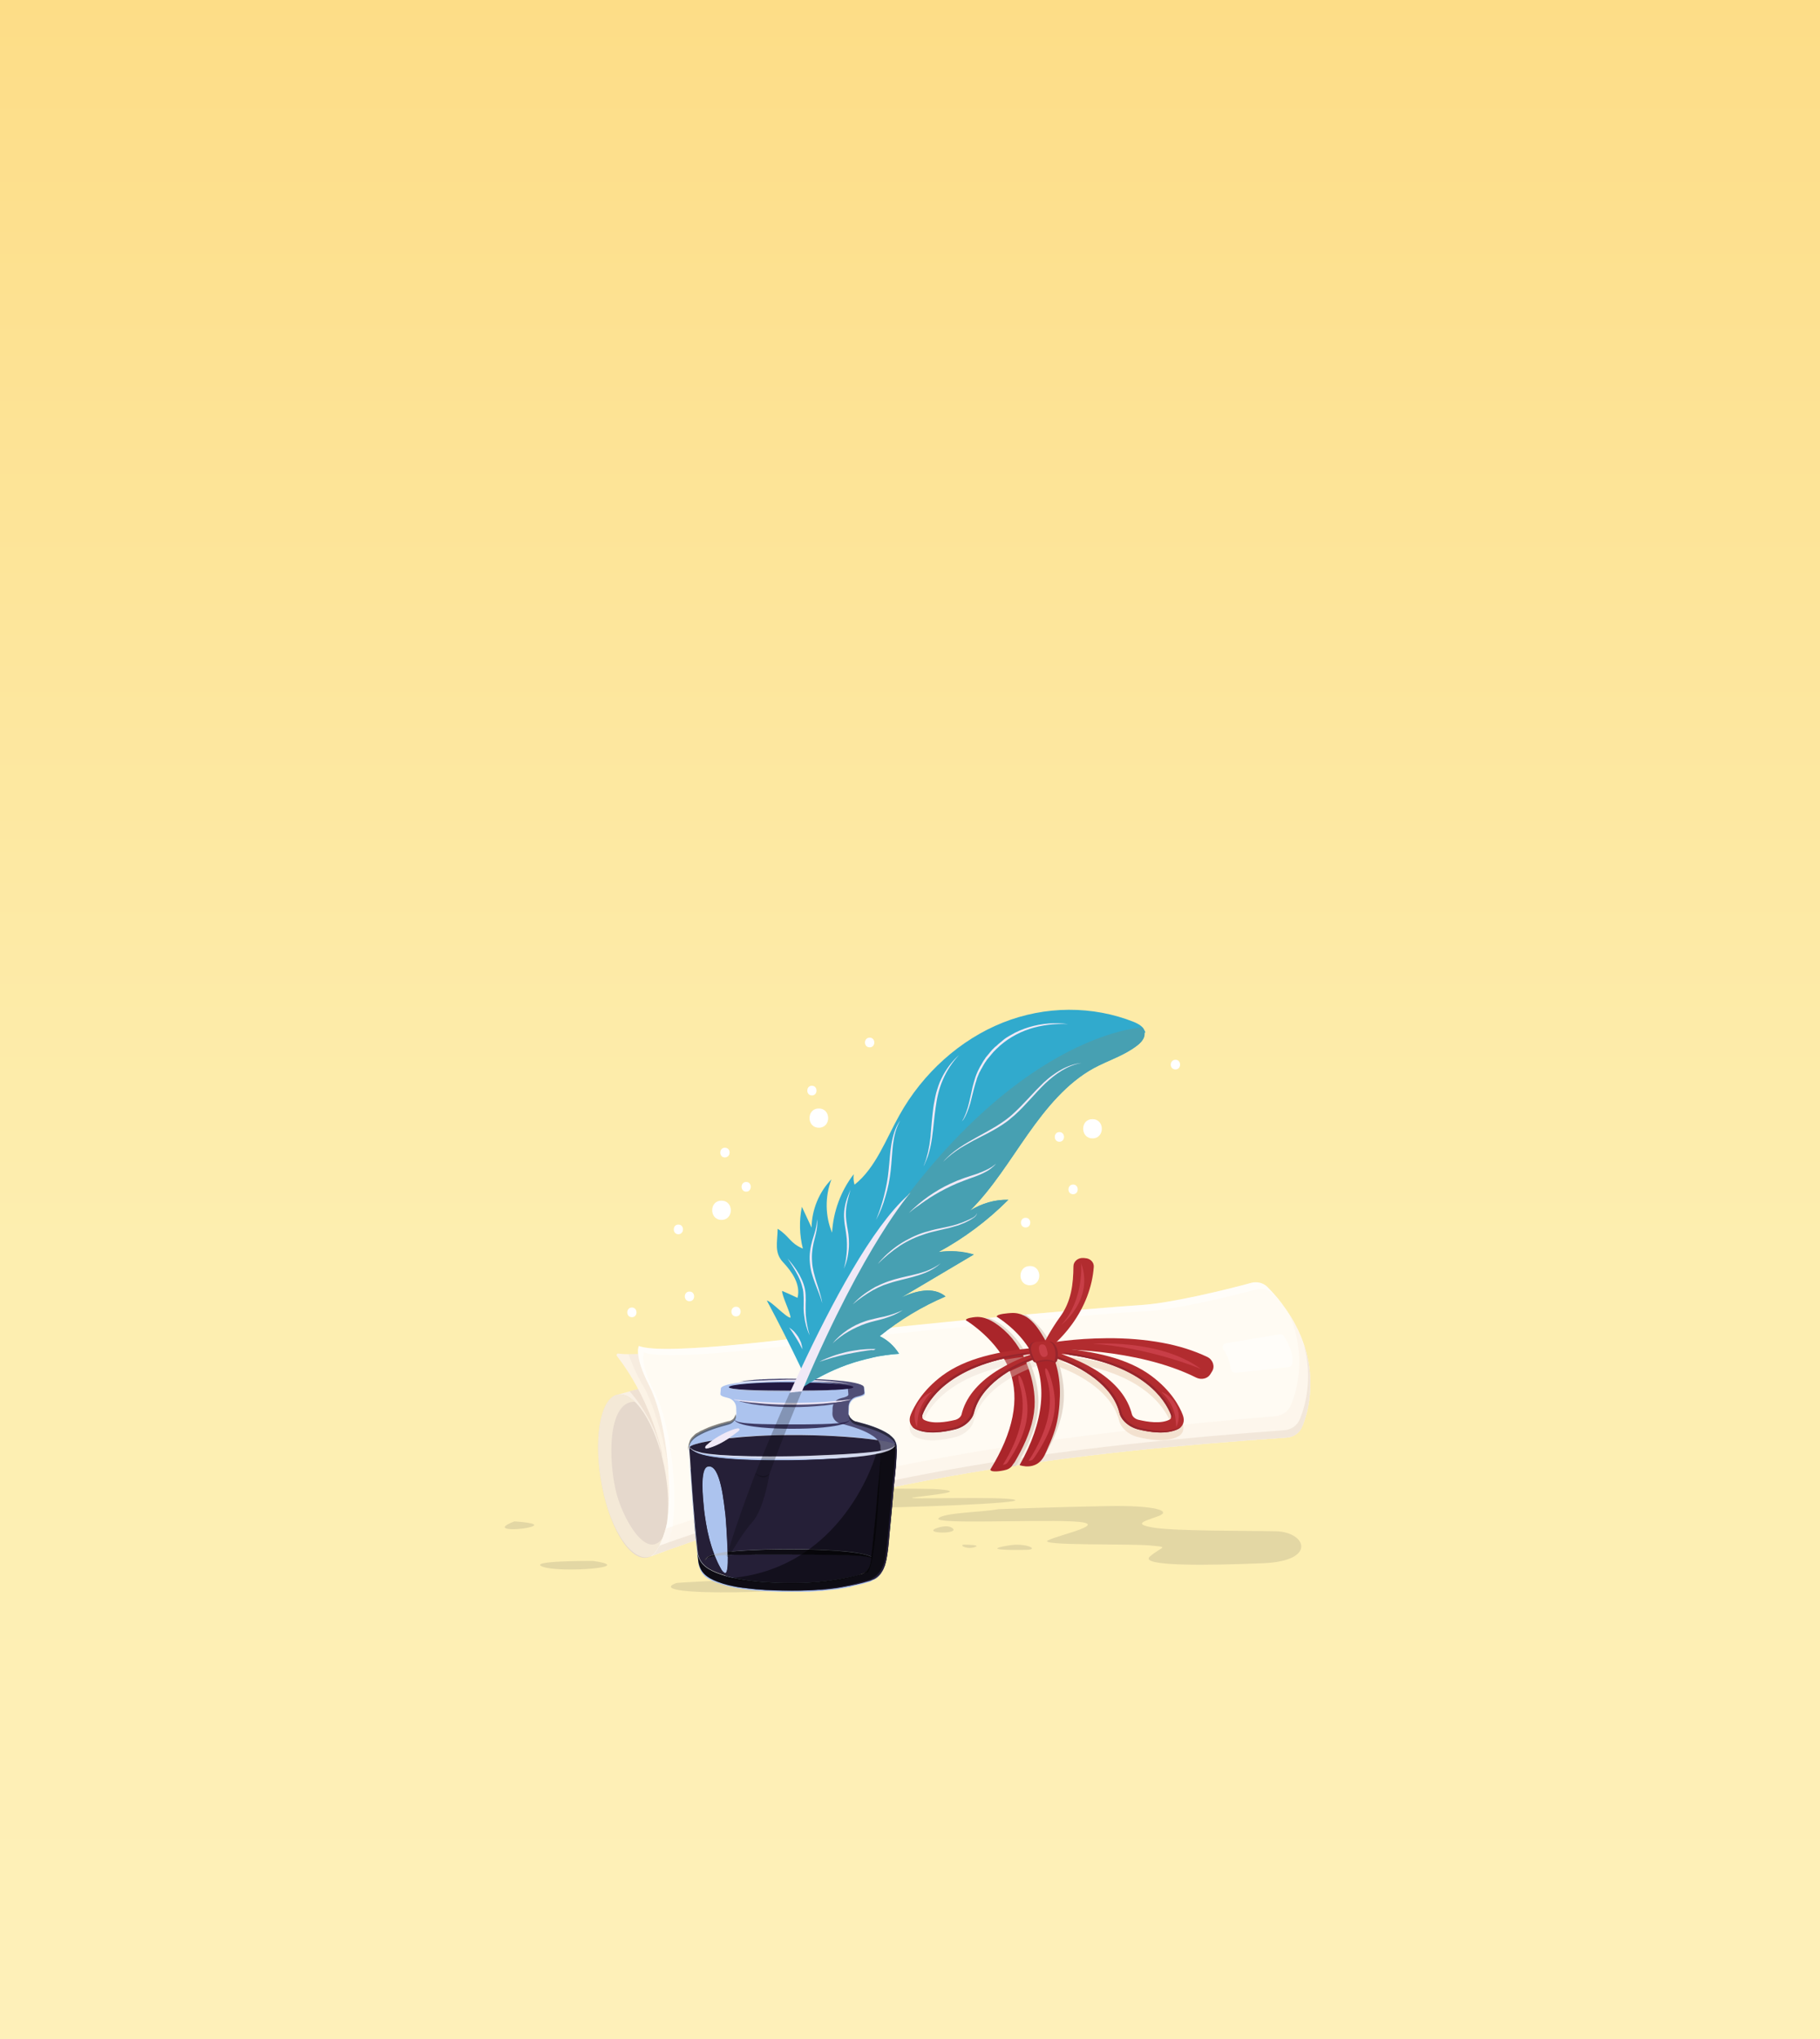 <svg width="375" height="420" viewBox="0 0 375 420" fill="none" xmlns="http://www.w3.org/2000/svg">
<rect x="0" y="0" width="375" height="420" fill="#333333" stroke="none"/>
<g clip-path="url(#clip0_3466_696253)">
<rect width="375" height="420" fill="url(#paint0_linear_3466_696253)"/>
<g opacity="0.12">
<path d="M205.742 310.859C205.742 310.859 218.483 310.393 228.296 310.227C238.109 310.061 241.402 311.224 238.774 312.255C236.18 313.253 233.086 313.884 237.577 314.649C242.067 315.414 256.704 315.281 262.924 315.414C269.145 315.58 271.44 321.531 260.296 321.997C249.119 322.462 234.516 322.695 236.945 320.6C239.373 318.506 241.169 318.739 236.978 318.34C232.787 317.941 213.56 318.439 215.955 317.276C218.35 316.079 229.46 313.784 221.011 313.386C212.562 312.987 192.337 314.017 193.368 312.754C194.399 311.557 202.549 311.49 205.742 310.859Z" fill="#251F37"/>
<path d="M192.702 314.882C192.702 314.882 195.264 313.785 196.362 314.882C197.426 315.979 190.607 315.913 192.702 314.882Z" fill="#251F37"/>
<path d="M208.037 318.307C211.264 317.775 214.324 319.171 211.53 319.238C208.736 319.304 201.75 319.304 208.037 318.307Z" fill="#251F37"/>
<path d="M198.89 318.173C198.89 318.173 202.449 318.207 200.753 318.705C199.056 319.237 197.293 318.107 198.89 318.173Z" fill="#251F37"/>
<path d="M192.303 306.703C192.303 306.703 172.078 306.304 172.611 307.368C173.143 308.465 172.844 309.529 169.517 309.695C166.191 309.861 149.126 309.529 149.292 312.089C149.459 314.649 162.099 314.915 172.311 314.383C182.557 313.851 175.571 312.787 170.249 312.554C164.927 312.322 168.186 310.692 176.902 310.626C185.65 310.56 211.264 309.695 209.069 308.93C206.873 308.166 185.185 308.93 188.178 308.465C191.139 307.999 200.819 307.201 192.303 306.703Z" fill="#251F37"/>
<path d="M122.215 321.532C122.215 321.532 108.377 321.432 111.836 322.729C115.296 324.025 131.629 322.862 122.215 321.532Z" fill="#251F37"/>
<path d="M139.313 326.086C139.745 325.92 174.34 324.091 171.746 326.086C169.151 328.115 131.429 329.112 139.313 326.086Z" fill="#251F37"/>
<path d="M105.982 313.385C105.982 313.385 111.903 313.718 109.508 314.483C107.08 315.247 100.826 315.347 105.982 313.385Z" fill="#251F37"/>
</g>
<path d="M139.778 252.241C138.514 252.241 138.514 254.236 139.778 254.236C141.042 254.203 141.042 252.241 139.778 252.241Z" fill="white"/>
<path d="M149.358 236.415C148.094 236.415 148.094 238.41 149.358 238.41C150.656 238.376 150.656 236.415 149.358 236.415Z" fill="white"/>
<path d="M211.33 252.839C212.594 252.839 212.594 250.844 211.33 250.844C210.033 250.844 210.033 252.839 211.33 252.839Z" fill="white"/>
<path d="M218.283 235.185C219.547 235.185 219.547 233.19 218.283 233.19C217.019 233.19 217.019 235.185 218.283 235.185Z" fill="white"/>
<path d="M130.198 271.326C131.462 271.326 131.462 269.331 130.198 269.331C128.934 269.331 128.934 271.326 130.198 271.326Z" fill="white"/>
<path d="M151.653 271.16C152.917 271.16 152.917 269.165 151.653 269.165C150.389 269.198 150.389 271.16 151.653 271.16Z" fill="white"/>
<path d="M148.66 251.277C151.222 251.277 151.222 247.321 148.66 247.321C146.099 247.287 146.099 251.277 148.66 251.277Z" fill="white"/>
<path d="M225.102 234.486C227.663 234.486 227.663 230.529 225.102 230.529C222.54 230.496 222.54 234.486 225.102 234.486Z" fill="white"/>
<path d="M213.193 261.019C212.927 260.852 212.595 260.786 212.195 260.786C209.767 260.786 209.634 264.343 211.796 264.709C211.929 264.742 212.029 264.742 212.195 264.742C214.391 264.742 214.723 261.883 213.193 261.019Z" fill="white"/>
<path d="M168.719 232.292C171.28 232.292 171.28 228.336 168.719 228.336C166.158 228.303 166.158 232.292 168.719 232.292Z" fill="white"/>
<path d="M153.75 245.459C155.014 245.459 155.014 243.464 153.75 243.464C152.486 243.464 152.486 245.459 153.75 245.459Z" fill="white"/>
<path d="M167.288 225.642C168.552 225.642 168.552 223.647 167.288 223.647C166.024 223.647 166.024 225.642 167.288 225.642Z" fill="white"/>
<path d="M179.197 215.735C180.461 215.735 180.461 213.74 179.197 213.74C177.899 213.74 177.899 215.735 179.197 215.735Z" fill="white"/>
<path d="M242.2 220.289C243.464 220.289 243.464 218.294 242.2 218.294C240.902 218.328 240.902 220.289 242.2 220.289Z" fill="white"/>
<path d="M221.11 245.991C222.374 245.991 222.374 243.996 221.11 243.996C219.846 243.996 219.813 245.991 221.11 245.991Z" fill="white"/>
<path d="M142.074 268.035C143.338 268.035 143.338 266.04 142.074 266.04C140.776 266.04 140.776 268.035 142.074 268.035Z" fill="white"/>
<path d="M127.071 287.319C147.662 281.733 168.452 277.544 189.209 273.886C194.432 281.933 199.655 289.946 204.877 298.091C181.026 303.378 157.176 310.294 133.757 320.7C131.562 309.762 129.333 298.623 127.071 287.319Z" fill="#F9F0E4"/>
<path d="M136.352 300.286C136.419 299.554 136.485 298.823 136.518 298.091C136.152 296.828 135.787 295.531 135.421 294.235C134.523 291.941 133.624 289.646 132.726 287.319C132.46 286.887 132.227 286.421 131.961 285.989C131.229 286.189 130.464 286.388 129.732 286.587C130.231 287.119 135.787 293.603 136.352 300.286Z" fill="#EFE1D3"/>
<path d="M136.852 302.114C138.681 311.158 137.284 319.337 133.792 320.7C130.266 322.03 125.941 315.713 124.078 306.303C122.216 296.861 123.579 288.249 127.105 287.318C130.631 286.354 135.022 293.104 136.852 302.114Z" fill="#E5D8CC"/>
<path d="M130.831 288.749C129.567 287.518 128.303 286.986 127.105 287.286C123.546 288.217 122.215 296.828 124.078 306.271C125.941 315.713 130.365 321.631 133.791 320.667C136.752 319.836 136.652 316.278 136.951 316.046C133.625 322.562 127.937 312.455 126.739 306.437C125.076 298.158 125.908 288.516 130.831 288.749Z" fill="#F4E9D7"/>
<path d="M127.105 279.306C129.367 282.232 136.686 292.339 137.75 308.498C138.615 309.296 139.48 310.094 140.345 310.892C139.546 300.086 138.748 289.28 137.95 278.408C137.95 278.408 130.399 279.273 127.371 278.807C127.139 278.774 126.939 279.106 127.105 279.306Z" fill="#FCF3E6"/>
<g opacity="0.7">
<path d="M137.717 303.178V306.437C137.817 305.473 137.817 304.375 137.717 303.178Z" fill="#FFFBF3"/>
<path opacity="0.5" d="M133.192 279.539C133.026 279.306 132.86 279.073 132.693 278.807C131.629 278.874 130.531 278.907 129.533 278.907L129.5 278.94C129.5 278.94 130.897 282.93 132.66 285.723C134.124 288.117 137.184 296.861 137.716 303.145V292.606C136.219 288.316 134.723 283.961 133.192 279.539Z" fill="#EFE1D3"/>
</g>
<path d="M133.758 320.701C133.824 320.667 133.891 320.634 133.957 320.634C133.924 320.634 133.824 320.667 133.758 320.701Z" fill="#FCF9F0"/>
<path d="M268.313 293.836C267.781 295.166 266.55 296.03 265.053 296.13C221.51 299.089 177.102 304.508 133.991 320.601C136.219 319.57 137.484 313.552 137.484 313.552C138.648 305.14 137.051 291.774 133.791 285.457C130.531 279.14 131.629 277.211 131.629 277.245C136.985 279.373 167.455 275.117 167.488 275.283C167.488 275.283 174.008 274.485 183.023 273.521C183.921 273.421 184.852 273.321 185.817 273.222C188.811 272.922 192.037 272.59 195.331 272.257C196.694 272.124 198.058 271.991 199.422 271.858C215.09 270.362 231.423 269.065 235.248 268.799C241.468 268.401 253.211 265.508 257.801 264.244C258.999 263.912 260.329 264.244 261.194 265.142C272.903 277.145 270.209 289.38 268.313 293.836Z" fill="#FFFBF3"/>
<path opacity="0.48" d="M138.548 314.749C139.712 306.37 138.115 293.038 134.856 286.754C131.596 280.47 132.727 278.541 132.727 278.575C138.082 280.669 168.553 276.38 168.586 276.513C168.553 276.114 228.495 270.262 236.346 270.096C242.566 269.697 254.309 266.838 258.899 265.608C260.097 265.275 261.427 265.641 262.292 266.539C263.157 267.436 263.955 268.301 264.654 269.198C263.689 267.835 262.525 266.505 261.228 265.175C260.329 264.278 259.032 263.945 257.835 264.278C253.244 265.541 241.502 268.434 235.281 268.833C227.431 269.065 167.521 274.95 167.521 275.316C167.521 275.15 137.018 279.406 131.662 277.278C131.662 277.278 130.564 279.173 133.824 285.49C137.084 291.807 138.681 305.173 137.517 313.585C137.517 313.585 136.253 319.603 134.024 320.634C134.989 320.268 135.953 319.902 136.918 319.57C137.949 317.442 138.548 314.749 138.548 314.749Z" fill="white"/>
<path opacity="0.5" d="M265.619 270.628C269.178 278.94 267.382 286.055 266.018 289.347C265.486 290.677 264.255 291.575 262.758 291.708C221.011 295.232 178.599 300.552 137.151 314.882C136.652 316.711 135.555 319.869 133.991 320.601C177.102 304.508 221.51 299.089 265.053 296.13C266.55 296.03 267.781 295.166 268.313 293.836C269.91 289.979 272.072 280.769 265.619 270.628Z" fill="#FCF3E6"/>
<path opacity="0.7" d="M268.613 276.813C270.509 283.728 269.012 289.414 267.848 292.273C267.315 293.603 266.085 294.501 264.588 294.601C221.81 297.759 178.266 303.079 135.887 318.373C135.388 319.404 134.756 320.269 134.024 320.601C177.135 304.509 221.543 299.089 265.087 296.13C266.584 296.03 267.814 295.166 268.347 293.836C269.577 290.744 271.207 284.427 268.613 276.813Z" fill="#EFE1D3"/>
<path opacity="0.48" d="M252.646 276.679C256.305 276.081 259.964 275.449 263.623 274.851C264.022 274.784 264.421 274.984 264.621 275.316C265.319 276.48 266.783 279.206 266.184 281.035C266.085 281.334 265.818 281.534 265.486 281.6C261.893 281.999 258.267 282.365 254.675 282.764C254.143 282.83 253.677 282.465 253.577 281.966C253.411 280.902 253.012 279.173 252.113 278.042C251.681 277.511 251.98 276.779 252.646 276.679Z" fill="white"/>
<path d="M209.334 301.948C209.5 301.748 209.667 301.482 209.833 301.183C210.265 300.452 210.665 299.72 211.064 298.955C212.561 296.096 213.692 293.004 213.925 289.812C214.124 286.986 213.525 284.193 212.561 281.5C211.563 278.74 209.999 276.08 207.704 274.019C206.673 273.088 205.309 272.024 203.812 271.525C202.482 271.658 201.118 271.791 199.787 271.891V271.924C199.854 271.958 206.54 276.014 208.868 282.464C210.897 288.15 209.567 294.966 204.877 302.613C206.407 302.413 207.87 302.181 209.334 301.948Z" fill="#E5D8CC"/>
<path d="M212.561 301.383C213.193 301.283 213.825 301.183 214.457 301.084C214.623 300.851 214.789 300.585 214.989 300.286C215.421 299.521 215.854 298.756 216.253 297.991C217.783 295.032 218.947 291.841 219.18 288.549C219.38 285.623 218.814 282.73 217.883 279.938C216.918 277.078 215.388 274.352 213.093 272.224C212.594 271.758 211.995 271.226 211.363 270.794C209.833 270.927 208.303 271.06 206.739 271.193C208.868 272.856 212.627 276.313 214.224 280.968C216.22 286.853 214.856 293.869 210.099 301.749C210.897 301.649 211.729 301.516 212.561 301.383Z" fill="#E5D8CC"/>
<path d="M208.47 302.015C208.104 302.447 207.671 302.713 206.806 302.879C206.374 302.979 204.178 303.378 204.045 302.713C208.802 294.999 210.133 288.184 208.104 282.498C205.775 276.048 199.089 271.992 199.022 271.958C198.956 271.493 200.619 271.327 200.952 271.293C203.247 271.061 205.409 272.656 206.939 274.02C209.235 276.081 210.798 278.741 211.796 281.501C212.761 284.194 213.326 286.987 213.16 289.813C212.96 293.005 211.796 296.063 210.299 298.956C209.9 299.721 209.501 300.452 209.068 301.184C208.802 301.483 208.636 301.782 208.47 302.015Z" fill="#AA252A"/>
<g opacity="0.36">
<path d="M188.61 295.997C191.006 297.161 194.399 296.629 196.794 296.03C197.359 295.897 197.891 295.665 198.357 295.399C199.488 294.734 200.386 293.736 200.619 292.706C202.016 286.92 208.503 283.163 213.426 281.434C214.49 281.069 215.255 281.501 215.555 280.969C215.688 280.736 215.721 280.47 215.621 280.271C215.355 279.639 215.122 279.007 214.856 278.375L213.958 279.173C205.575 279.938 198.922 281.434 194.066 285.058C189.941 288.117 188.211 291.442 187.579 293.105C187.18 294.335 187.546 295.465 188.61 295.997ZM190.074 293.038C191.305 289.913 195.929 282.332 212.694 280.503C211.363 280.969 209.334 281.767 207.172 282.931C206.54 283.263 205.908 283.629 205.276 284.028C201.351 286.555 198.956 289.613 198.124 292.972C197.991 293.47 197.459 293.936 196.827 294.102C194.897 294.568 192.203 295 190.407 294.135C190.041 293.903 189.908 293.504 190.074 293.038Z" fill="#E5D8CC"/>
</g>
<g opacity="0.7">
<path d="M243.63 293.071C242.965 291.408 241.269 288.084 237.144 285.025C232.287 281.434 225.634 279.938 217.252 279.14C216.952 278.874 216.653 278.608 216.353 278.342C216.087 278.974 215.854 279.605 215.588 280.237C215.489 280.436 215.522 280.702 215.655 280.935C215.954 281.467 216.719 281.035 217.784 281.401C222.707 283.13 229.193 286.887 230.591 292.672C230.857 293.703 231.722 294.7 232.853 295.365C233.318 295.631 233.851 295.864 234.416 295.997C236.811 296.595 240.204 297.127 242.599 295.964C243.73 295.465 244.129 294.334 243.63 293.071ZM240.869 294.102C239.073 294.966 236.379 294.567 234.449 294.068C233.817 293.902 233.285 293.437 233.152 292.938C232.354 289.58 229.925 286.554 226 283.994C225.368 283.595 224.736 283.229 224.104 282.897C221.942 281.733 219.879 280.935 218.582 280.47C235.314 282.332 239.971 289.912 241.202 293.004C241.402 293.503 241.235 293.902 240.869 294.102Z" fill="#EFD9C3"/>
</g>
<path d="M196.794 294.401C194.399 295 191.006 295.498 188.61 294.335C187.546 293.803 187.147 292.672 187.646 291.409C188.311 289.746 190.008 286.455 194.132 283.363C198.989 279.772 205.642 278.309 214.025 277.544C214.324 277.278 214.623 277.012 214.923 276.746C215.189 277.378 215.422 278.01 215.688 278.641C215.788 278.841 215.754 279.107 215.621 279.339C215.322 279.871 214.557 279.439 213.492 279.805C208.569 281.534 202.083 285.258 200.686 291.043C200.419 292.074 199.555 293.071 198.424 293.736C197.891 294.035 197.359 294.268 196.794 294.401ZM212.661 278.907C195.929 280.736 191.272 288.283 190.074 291.409C189.908 291.874 190.041 292.273 190.407 292.473C192.203 293.37 194.898 292.938 196.827 292.473C197.459 292.306 197.991 291.841 198.124 291.342C198.923 287.984 201.351 284.958 205.276 282.432C205.908 282.033 206.54 281.667 207.172 281.334C209.301 280.137 211.33 279.373 212.661 278.907Z" fill="#B22C2F"/>
<path d="M192.004 286.721C191.638 286.82 191.305 287.02 190.973 287.219C190.64 287.419 190.341 287.685 190.074 287.951C189.542 288.483 189.11 289.148 188.81 289.846C188.677 290.179 188.578 290.544 188.511 290.91C188.478 291.01 188.478 291.076 188.478 291.176C188.478 291.276 188.444 291.342 188.444 291.442C188.444 291.608 188.411 291.808 188.444 291.974C188.478 292.672 188.644 293.37 188.943 293.969C189.01 293.271 189.043 292.606 189.143 291.974C189.143 291.907 189.176 291.808 189.176 291.741C189.176 291.675 189.21 291.575 189.21 291.508C189.243 291.442 189.243 291.342 189.276 291.276C189.309 291.209 189.309 291.11 189.343 291.043C189.376 290.977 189.376 290.877 189.409 290.81C189.442 290.744 189.476 290.644 189.476 290.578C189.509 290.511 189.542 290.411 189.542 290.345C189.575 290.278 189.609 290.179 189.642 290.112C189.875 289.514 190.207 288.915 190.607 288.383C191.006 287.751 191.472 287.253 192.004 286.721Z" fill="#C83E47"/>
<path d="M190.074 291.375C189.974 291.674 189.974 291.94 190.107 292.14C190.107 292.14 190.074 292.14 190.074 292.107C189.675 291.907 189.542 291.508 189.741 291.043C190.972 287.917 195.596 280.37 212.328 278.541C211.895 278.708 211.396 278.874 210.831 279.106C195.562 281.301 191.238 288.383 190.074 291.375Z" fill="#97252C"/>
<path d="M188.245 294.035C190.64 295.199 194.033 294.7 196.428 294.102C196.993 293.969 197.526 293.736 197.991 293.47C199.122 292.805 200.02 291.808 200.253 290.777C201.65 284.992 208.137 281.268 213.06 279.539C214.125 279.173 214.89 279.606 215.189 279.074C215.322 278.841 215.355 278.575 215.256 278.375C215.056 277.91 214.89 277.444 214.69 276.979C214.757 276.912 214.823 276.879 214.856 276.813C215.122 277.444 215.355 278.076 215.621 278.708C215.721 278.907 215.688 279.173 215.555 279.406C215.255 279.938 214.49 279.506 213.426 279.872C208.503 281.601 202.016 285.324 200.619 291.11C200.353 292.14 199.488 293.138 198.357 293.803C197.891 294.069 197.359 294.301 196.794 294.434C194.399 295.033 191.006 295.532 188.611 294.368C188.344 294.235 188.145 294.069 187.945 293.902C188.045 293.936 188.145 293.969 188.245 294.035Z" fill="#97252C"/>
<path d="M206.641 301.716C210.366 295.764 211.531 290.278 210.167 285.457C209.302 282.398 210.233 282.864 210.932 285.291C211.63 287.751 211.863 289.913 211.597 291.941C211.331 294.168 210.466 296.496 208.969 299.089C208.636 299.654 208.271 300.22 207.871 300.851C207.738 301.084 207.605 301.284 207.472 301.417C207.372 301.516 207.273 301.616 206.774 301.716C206.74 301.683 206.674 301.683 206.641 301.716Z" fill="#C83E47"/>
<path d="M214.257 301.084C213.958 301.383 213.592 301.616 213.159 301.782C212.594 302.015 211.962 302.081 211.363 302.048C211.23 302.048 210.032 301.882 210.099 301.749C215.155 292.838 215.887 284.725 212.461 278.508C209.899 273.886 205.409 271.26 205.375 271.226C205.309 270.628 207.903 270.495 208.303 270.462C212.328 270.196 214.257 274.152 215.82 276.845C217.65 280.071 218.515 283.695 218.382 287.585C218.315 289.912 218.049 292.24 217.384 294.467C217.018 295.664 216.552 296.861 216.02 297.991C215.554 299.055 215.122 300.286 214.257 301.084Z" fill="#AA252A"/>
<path d="M216.121 277.776C215.489 277.111 214.823 276.446 214.191 275.748C214.524 276.081 214.823 276.413 215.156 276.746C215.134 276.724 215.112 276.701 215.09 276.679C215.123 276.679 216.354 274.119 218.416 271.26C220.778 268.035 221.144 264.411 221.177 260.82C221.177 259.855 222.108 259.057 223.173 259.124C223.306 259.124 223.439 259.124 223.572 259.157C224.636 259.19 225.435 260.022 225.368 260.953C225.069 265.075 223.505 269.165 220.844 272.822C218.582 275.948 216.221 277.71 216.121 277.776Z" fill="#B22C2F"/>
<path d="M216.653 277.943C216.387 277.511 216.087 277.112 215.821 276.679C216.054 276.646 221.21 275.682 228.096 275.649C232.154 275.616 235.98 275.948 239.439 276.58C242.899 277.211 246.025 278.209 248.753 279.506C249.917 280.071 250.383 281.467 249.751 282.465C249.618 282.664 249.518 282.864 249.385 283.063C248.82 283.994 247.522 284.293 246.458 283.761C234.017 277.544 216.852 277.943 216.653 277.943Z" fill="#B22C2F"/>
<path d="M225.135 276.78C225.135 276.813 239.039 275.716 247.455 282C247.455 281.933 236.644 277.544 225.135 276.78Z" fill="#C83E47"/>
<path d="M222.773 260.222C222.773 260.222 223.372 267.802 218.682 272.889C218.715 272.889 225.468 267.703 222.773 260.222Z" fill="#C83E47"/>
<path d="M232.919 293.768C231.788 293.103 230.89 292.106 230.657 291.075C229.26 285.29 222.773 281.566 217.85 279.837C216.786 279.471 216.021 279.904 215.721 279.372C215.588 279.139 215.555 278.873 215.655 278.673C215.921 278.042 216.154 277.41 216.42 276.778C216.719 277.044 217.019 277.31 217.318 277.576C225.701 278.341 232.354 279.804 237.21 283.395C241.335 286.454 243.065 289.745 243.697 291.441C244.196 292.704 243.797 293.835 242.732 294.367C240.337 295.53 236.944 295.032 234.549 294.433C233.95 294.267 233.418 294.034 232.919 293.768ZM224.17 281.3C224.802 281.633 225.434 281.998 226.066 282.397C229.991 284.924 232.386 287.95 233.218 291.308C233.351 291.807 233.883 292.272 234.515 292.438C236.445 292.904 239.139 293.336 240.935 292.438C241.335 292.239 241.468 291.84 241.268 291.374C240.037 288.249 235.414 280.702 218.681 278.873C219.945 279.372 222.008 280.136 224.17 281.3Z" fill="#B22C2F"/>
<path d="M241.235 291.375C241.335 291.674 241.335 291.94 241.202 292.14C241.202 292.14 241.235 292.14 241.235 292.107C241.635 291.907 241.768 291.508 241.568 291.043C240.337 287.917 235.714 280.37 218.981 278.541C219.414 278.708 219.913 278.874 220.478 279.106C235.714 281.301 240.038 288.383 241.235 291.375Z" fill="#97252C"/>
<path d="M243.065 294.035C240.67 295.199 237.277 294.7 234.882 294.102C234.316 293.969 233.784 293.736 233.318 293.47C232.187 292.805 231.289 291.808 231.056 290.777C229.659 284.992 223.172 281.268 218.249 279.539C217.185 279.173 216.42 279.606 216.12 279.074C215.987 278.841 215.954 278.575 216.054 278.375C216.253 277.91 216.42 277.444 216.619 276.979C216.553 276.912 216.486 276.879 216.453 276.813C216.187 277.444 215.954 278.076 215.688 278.708C215.588 278.907 215.621 279.173 215.754 279.406C216.054 279.938 216.819 279.506 217.883 279.872C222.807 281.601 229.293 285.324 230.69 291.11C230.956 292.14 231.821 293.138 232.952 293.803C233.418 294.069 233.95 294.301 234.516 294.434C236.911 295.033 240.304 295.532 242.699 294.368C242.965 294.235 243.164 294.069 243.364 293.902C243.264 293.936 243.164 293.969 243.065 294.035Z" fill="#97252C"/>
<path d="M215.788 276.913C215.722 276.78 215.655 276.647 215.555 276.514C214.624 276.547 213.16 276.647 212.894 276.746C212.395 276.913 212.096 277.345 212.096 277.977C212.229 278.176 212.329 278.376 212.428 278.575C212.828 279.307 213.16 280.038 213.46 280.803C214.956 280.171 216.853 280.271 217.385 280.769C217.418 280.803 217.451 280.803 217.485 280.836C217.052 279.44 216.487 278.143 215.788 276.913Z" fill="#97252C"/>
<path d="M212.827 276.479C212.062 276.712 211.796 277.61 212.195 278.807C212.328 279.206 212.894 280.735 213.293 280.569C214.79 279.871 216.752 280.004 217.285 280.502C218.05 281.234 218.648 276.712 216.22 276.28C215.888 276.213 213.193 276.38 212.827 276.479Z" fill="#B22C2F"/>
<path d="M212.594 278.774C212.195 277.577 212.461 276.679 213.226 276.446C213.26 276.446 213.293 276.413 213.359 276.413C213.093 276.446 212.927 276.48 212.827 276.48C212.062 276.712 211.796 277.61 212.195 278.807C212.328 279.206 212.894 280.735 213.293 280.569C213.359 280.536 213.426 280.503 213.459 280.503C213.127 280.237 212.694 279.106 212.594 278.774Z" fill="#97252C"/>
<path d="M216.253 276.28V276.347C217.683 277.078 217.65 279.572 217.251 280.303C217.284 280.37 217.284 280.47 217.317 280.536C218.082 281.234 218.648 276.746 216.253 276.28Z" fill="#97252C"/>
<path d="M214.058 277.743C214.058 277.277 214.224 276.812 214.956 276.945C215.488 277.045 215.621 277.743 215.721 278.109C215.854 278.607 216.053 279.306 215.322 279.505C214.59 279.705 214.29 278.873 214.157 278.408C214.124 278.208 214.091 277.976 214.058 277.743Z" fill="#C83E47"/>
<path d="M239.306 286.721C239.672 286.82 240.004 287.02 240.337 287.219C240.67 287.419 240.969 287.685 241.235 287.951C241.767 288.483 242.2 289.148 242.499 289.846C242.632 290.179 242.732 290.544 242.798 290.91C242.832 291.01 242.832 291.076 242.832 291.176C242.832 291.276 242.865 291.342 242.865 291.442C242.865 291.608 242.898 291.808 242.865 291.974C242.832 292.672 242.665 293.37 242.366 293.969C242.299 293.271 242.266 292.606 242.166 291.974C242.166 291.907 242.133 291.808 242.133 291.741C242.133 291.675 242.1 291.575 242.1 291.508C242.067 291.442 242.067 291.342 242.033 291.276C242 291.209 242 291.11 241.967 291.043C241.934 290.977 241.934 290.877 241.9 290.81C241.867 290.744 241.834 290.644 241.834 290.578C241.801 290.511 241.767 290.411 241.767 290.345C241.734 290.278 241.701 290.179 241.667 290.112C241.435 289.514 241.102 288.915 240.703 288.383C240.304 287.751 239.838 287.253 239.306 286.721Z" fill="#C83E47"/>
<path d="M211.929 300.917C215.954 294.733 217.218 289.081 215.721 284.06C214.789 280.902 215.787 281.367 216.519 283.894C217.284 286.454 217.517 288.682 217.251 290.777C216.952 293.071 216.02 295.498 214.424 298.191C214.058 298.79 213.692 299.388 213.259 300.02C213.093 300.252 212.96 300.452 212.827 300.585C212.727 300.718 212.627 300.818 212.095 300.884C212.029 300.884 211.962 300.917 211.929 300.917Z" fill="#C83E47"/>
<path d="M169.484 326.951H156.877C149.958 326.951 144.27 321.299 144.27 314.35V299.421C144.27 298.922 144.669 298.523 145.168 298.523H181.526C182.025 298.523 182.424 298.922 182.424 299.421V314.017C182.424 321.132 176.603 326.951 169.484 326.951Z" fill="#2D2A37"/>
<path d="M184.752 298.624V297.626C184.752 297.593 184.752 297.56 184.719 297.526V297.493C184.719 297.46 184.719 297.427 184.685 297.427V297.393C184.685 297.36 184.652 297.327 184.652 297.294C184.652 297.26 184.619 297.227 184.619 297.227C184.619 297.205 184.608 297.183 184.586 297.161C184.519 297.028 184.486 296.895 184.386 296.762C184.386 296.728 184.353 296.695 184.353 296.695C184.353 296.662 184.32 296.662 184.32 296.629C184.32 296.595 184.286 296.562 184.253 296.562C184.231 296.54 184.209 296.518 184.186 296.496C184.164 296.474 184.142 296.451 184.12 296.429C184.098 296.407 184.076 296.385 184.053 296.363C184.031 296.341 184.009 296.318 183.987 296.296C183.954 296.23 183.887 296.196 183.821 296.13C183.798 296.108 183.776 296.086 183.754 296.063C183.687 295.997 183.621 295.964 183.554 295.897C183.532 295.875 183.51 295.853 183.488 295.831C183.466 295.809 183.444 295.786 183.421 295.764C183.388 295.731 183.355 295.731 183.355 295.698C183.322 295.664 183.288 295.664 183.288 295.631C181.359 294.335 178.931 293.603 176.469 292.971H176.369C176.336 292.971 176.303 292.938 176.269 292.938C176.236 292.938 176.203 292.905 176.203 292.905C176.136 292.872 176.103 292.872 176.037 292.838C176.003 292.838 176.003 292.805 175.97 292.805C175.97 292.805 175.937 292.805 175.937 292.772C175.904 292.772 175.904 292.739 175.87 292.739C175.771 292.672 175.671 292.606 175.604 292.539C175.571 292.506 175.538 292.506 175.538 292.473C175.504 292.439 175.438 292.373 175.405 292.34C175.371 292.306 175.338 292.273 175.305 292.24C175.305 292.207 175.272 292.207 175.272 292.173C175.272 292.173 175.272 292.14 175.238 292.14L175.205 292.107C175.205 292.074 175.172 292.074 175.172 292.04C175.139 292.007 175.139 291.974 175.105 291.941C175.105 291.907 175.072 291.907 175.072 291.874C175.039 291.841 175.039 291.808 175.039 291.774C175.039 291.741 175.005 291.708 175.005 291.708C175.005 291.686 174.994 291.664 174.972 291.641C174.972 291.619 174.961 291.597 174.939 291.575C174.939 291.553 174.928 291.531 174.906 291.508V291.01C174.939 290.644 174.939 290.278 174.939 289.912C174.972 289.148 175.371 288.516 175.97 288.15C176.203 288.017 176.469 287.918 176.735 287.851C177.667 287.652 178.199 287.419 178.199 287.12V287.086C178.166 286.687 178.132 286.288 178.099 285.923C178.033 284.892 171.38 284.16 163.33 284.194H160.668C160.303 284.194 159.97 284.194 159.604 284.227H159.438C158.806 284.26 158.207 284.26 157.608 284.293H157.275C157.176 284.293 157.043 284.293 156.943 284.327H156.61C156.477 284.327 156.344 284.327 156.211 284.36C156.078 284.36 155.945 284.36 155.812 284.393C155.645 284.393 155.512 284.426 155.346 284.426C155.246 284.426 155.147 284.426 155.047 284.46C154.448 284.493 153.849 284.559 153.317 284.626C153.25 284.626 153.184 284.626 153.151 284.659C153.084 284.659 153.018 284.659 152.984 284.692C152.918 284.692 152.818 284.726 152.751 284.726C152.652 284.726 152.585 284.759 152.519 284.759C150.39 285.025 148.993 285.391 148.627 285.79C148.56 285.856 148.527 285.923 148.527 285.989C148.494 286.388 148.46 286.754 148.427 287.153V287.186C148.427 287.352 148.627 287.519 148.959 287.652C149.192 287.751 149.525 287.818 149.891 287.918C150.19 287.984 150.456 288.084 150.656 288.217C151.255 288.583 151.654 289.214 151.687 289.979C151.687 290.345 151.72 290.71 151.72 291.076C151.72 291.242 151.72 291.409 151.687 291.542C151.687 291.608 151.654 291.675 151.62 291.741C151.587 291.841 151.554 291.907 151.521 292.007C151.521 292.04 151.487 292.04 151.487 292.074C151.487 292.107 151.454 292.107 151.454 292.14C151.421 292.173 151.421 292.207 151.388 292.24C151.388 292.273 151.354 292.273 151.354 292.306C151.354 292.34 151.321 292.34 151.321 292.373C151.321 292.406 151.288 292.406 151.288 292.439L151.221 292.506L151.188 292.539C151.122 292.606 151.055 292.672 150.955 292.739C150.922 292.739 150.922 292.772 150.889 292.772C150.855 292.772 150.855 292.805 150.822 292.805C150.756 292.838 150.722 292.872 150.656 292.905C150.623 292.905 150.589 292.938 150.589 292.938C150.556 292.938 150.523 292.971 150.489 292.971C150.456 292.971 150.423 293.005 150.39 293.005H150.323C150.29 293.005 150.257 293.038 150.257 293.038H150.157C149.159 293.304 148.194 293.57 147.23 293.902C147.096 293.936 146.963 294.002 146.83 294.035C146.564 294.135 146.298 294.235 146.032 294.335C145.932 294.368 145.832 294.401 145.733 294.468C145.633 294.501 145.533 294.534 145.433 294.601C145.134 294.733 144.835 294.866 144.568 294.999C144.535 295.033 144.502 295.033 144.435 295.066C144.402 295.099 144.336 295.132 144.302 295.132C144.202 295.166 144.103 295.232 144.036 295.299C143.97 295.332 143.903 295.365 143.803 295.432C143.77 295.465 143.704 295.498 143.67 295.498C143.637 295.531 143.57 295.565 143.537 295.565C143.437 295.631 143.371 295.664 143.304 295.731L143.271 295.764C143.238 295.764 143.238 295.797 143.205 295.831C143.182 295.853 143.16 295.875 143.138 295.897L143.071 295.964C143.049 295.986 143.027 296.008 143.005 296.03C142.983 296.052 142.961 296.075 142.938 296.097C142.916 296.119 142.894 296.141 142.872 296.163C142.85 296.185 142.828 296.208 142.805 296.23L142.739 296.296C142.717 296.318 142.694 296.341 142.672 296.363C142.639 296.396 142.639 296.429 142.606 296.429C142.573 296.462 142.573 296.496 142.539 296.529C142.506 296.562 142.506 296.595 142.473 296.629L142.439 296.662C142.417 296.684 142.406 296.706 142.406 296.728C142.373 296.762 142.373 296.795 142.34 296.828C142.306 296.895 142.273 296.961 142.24 297.028C142.24 297.061 142.207 297.094 142.207 297.127V297.161C142.207 297.194 142.173 297.227 142.173 297.26C142.173 297.294 142.14 297.327 142.14 297.36C142.14 297.393 142.107 297.427 142.107 297.46C142.074 297.56 142.04 297.693 142.007 297.792C141.974 297.859 141.974 297.959 141.974 298.025V299.122C141.974 299.322 142.007 299.521 142.007 299.721C142.14 301.117 142.207 302.514 142.306 303.91C142.573 307.567 142.839 311.291 143.171 314.982C143.371 317.243 143.637 319.504 143.87 321.698V321.931C143.87 321.964 143.87 322.031 143.903 322.064C144.036 322.895 144.336 323.56 144.735 324.125C144.735 324.158 144.768 324.158 144.768 324.192C144.801 324.225 144.835 324.258 144.868 324.291C144.868 324.291 144.868 324.325 144.901 324.325C144.934 324.358 144.968 324.391 145.001 324.424C145.034 324.458 145.067 324.491 145.101 324.557L145.134 324.591C145.167 324.624 145.2 324.657 145.2 324.657L145.234 324.69C145.267 324.724 145.3 324.757 145.333 324.79C145.367 324.79 145.367 324.823 145.4 324.823L145.467 324.89C145.489 324.912 145.511 324.923 145.533 324.923C145.555 324.945 145.577 324.956 145.6 324.956L145.633 324.99C145.666 325.023 145.699 325.023 145.699 325.056C145.733 325.056 145.733 325.089 145.766 325.089C145.799 325.123 145.832 325.123 145.866 325.156C145.932 325.222 146.032 325.256 146.132 325.322C146.165 325.322 146.165 325.355 146.198 325.355C146.298 325.422 146.398 325.488 146.531 325.522C146.664 325.588 146.764 325.655 146.897 325.688C147.03 325.754 147.163 325.788 147.296 325.854C147.496 325.954 147.695 326.02 147.895 326.087C150.988 327.217 154.381 327.55 157.641 327.749C158.739 327.816 159.837 327.849 160.935 327.882H166.523C166.689 327.882 166.856 327.882 167.022 327.849C167.355 327.849 167.687 327.816 168.02 327.783C168.12 327.783 168.253 327.783 168.353 327.749H168.519C168.718 327.749 168.885 327.716 169.084 327.716H169.284C169.384 327.716 169.45 327.716 169.55 327.683H169.583C169.65 327.683 169.716 327.683 169.783 327.65C170.016 327.616 170.215 327.616 170.448 327.583C170.515 327.583 170.581 327.583 170.681 327.55C170.814 327.55 170.914 327.517 171.047 327.517C171.18 327.517 171.313 327.483 171.413 327.483C171.546 327.483 171.679 327.45 171.779 327.45C171.945 327.417 172.111 327.417 172.278 327.384C172.378 327.384 172.477 327.35 172.577 327.35H172.644C172.777 327.317 172.877 327.317 172.976 327.284C173.01 327.284 173.076 327.284 173.109 327.251C173.176 327.251 173.209 327.251 173.276 327.217H173.342C173.409 327.217 173.475 327.184 173.542 327.184H173.575C173.642 327.184 173.708 327.151 173.775 327.151C173.841 327.151 173.941 327.118 174.008 327.118C174.141 327.084 174.24 327.084 174.34 327.051C174.373 327.051 174.44 327.018 174.473 327.018C174.54 327.018 174.606 326.985 174.64 326.985H174.706C174.773 326.951 174.872 326.951 174.939 326.951H175.005C175.039 326.951 175.072 326.951 175.105 326.918C175.205 326.885 175.272 326.885 175.338 326.852C175.371 326.852 175.405 326.852 175.438 326.818C175.504 326.785 175.604 326.785 175.671 326.752C175.737 326.719 175.837 326.719 175.904 326.685C175.937 326.685 175.97 326.685 176.003 326.652C176.236 326.586 176.502 326.552 176.735 326.486C176.835 326.453 176.935 326.453 177.035 326.419C177.5 326.32 177.966 326.187 178.432 326.054C178.498 326.02 178.565 326.02 178.631 325.987C178.698 325.987 178.731 325.954 178.798 325.954C178.897 325.921 179.03 325.887 179.13 325.854C179.197 325.821 179.263 325.821 179.33 325.788C179.363 325.788 179.396 325.754 179.43 325.754C179.43 325.754 179.463 325.754 179.463 325.721C179.463 325.721 179.496 325.721 179.496 325.688C179.529 325.688 179.563 325.655 179.596 325.655H179.629C179.662 325.655 179.662 325.621 179.696 325.621C179.696 325.621 179.729 325.621 179.729 325.588C179.729 325.588 179.762 325.588 179.762 325.555C179.762 325.555 179.796 325.555 179.796 325.522C179.829 325.522 179.829 325.488 179.862 325.488C179.895 325.488 179.929 325.455 179.962 325.455C179.995 325.422 180.028 325.422 180.095 325.389C180.128 325.355 180.161 325.355 180.228 325.322C180.328 325.256 180.428 325.189 180.527 325.123C180.561 325.089 180.627 325.056 180.66 325.023C180.893 324.823 181.126 324.624 181.292 324.391C181.326 324.358 181.359 324.325 181.359 324.291C181.392 324.258 181.426 324.192 181.459 324.158C181.459 324.125 181.492 324.125 181.492 324.092C181.559 323.992 181.625 323.926 181.658 323.826C181.658 323.793 181.692 323.793 181.692 323.759C181.725 323.693 181.791 323.593 181.825 323.527C181.858 323.493 181.858 323.46 181.891 323.394C181.924 323.36 181.924 323.327 181.958 323.261C181.991 323.227 181.991 323.194 181.991 323.161C182.024 323.094 182.058 322.995 182.091 322.928C182.124 322.862 182.157 322.795 182.157 322.729C182.191 322.662 182.191 322.629 182.224 322.563V322.529C182.224 322.496 182.257 322.43 182.257 322.396C182.257 322.363 182.29 322.33 182.29 322.297C182.29 322.23 182.324 322.197 182.324 322.13C182.324 322.097 182.357 322.064 182.357 322.031C182.357 321.997 182.39 321.931 182.39 321.898C182.39 321.831 182.423 321.798 182.423 321.731V321.665C182.423 321.598 182.457 321.565 182.457 321.499C182.457 321.432 182.49 321.366 182.49 321.299C182.789 319.736 182.956 318.174 183.055 316.578C183.421 313.12 183.754 309.662 184.02 306.237C184.087 305.772 184.12 305.273 184.186 304.808C184.186 304.708 184.22 304.608 184.22 304.509C184.253 304.209 184.286 303.943 184.32 303.644C184.353 303.312 184.386 302.946 184.419 302.613C184.419 302.514 184.419 302.447 184.453 302.347C184.453 302.214 184.486 302.048 184.486 301.915C184.519 301.616 184.519 301.35 184.552 301.051C184.586 300.485 184.619 299.887 184.619 299.322V299.023C184.752 298.79 184.752 298.69 184.752 298.624ZM145.3 298.258C145.367 298.391 145.533 298.358 145.666 298.324C147.063 297.992 148.66 297.194 150.124 296.23C153.483 295.864 157.841 295.565 162.864 295.565C169.45 295.531 175.172 295.93 178.864 296.363C179.596 296.462 180.261 296.529 180.86 296.629C181.126 296.994 181.292 297.36 181.392 297.792C181.459 298.092 181.492 298.457 181.492 298.856C181.159 298.923 180.793 298.956 180.461 299.023C179.629 299.122 178.798 299.222 177.899 299.289C177.001 299.355 176.103 299.422 175.172 299.488C174.24 299.555 173.276 299.588 172.311 299.654C171.346 299.688 170.348 299.754 169.35 299.787C167.355 299.887 165.292 299.954 163.23 299.987C161.666 300.02 160.103 300.02 158.573 300.02H158.539C152.419 299.954 148.726 299.787 146.398 299.521H146.331C146.232 299.521 146.132 299.488 146.032 299.488C145.2 299.388 144.435 299.255 143.704 299.023C143.338 298.923 142.972 298.79 142.672 298.59C142.506 298.491 142.373 298.391 142.24 298.225C142.207 298.191 142.173 298.158 142.14 298.158C142.14 298.125 142.107 298.092 142.107 298.058C142.173 297.792 143.604 297.227 146.83 296.728C146.398 297.061 145.966 297.393 145.566 297.759C145.367 297.859 145.234 298.092 145.3 298.258ZM142.173 302.547C142.107 301.416 142.04 300.253 141.94 299.156C141.94 298.956 141.907 298.757 141.907 298.557C141.94 298.391 141.94 298.225 142.007 298.058C142.539 299.156 144.369 299.854 147.961 300.286C151.654 300.751 157.309 300.884 162.997 300.818C166.989 300.751 171.014 300.585 174.373 300.286H174.407C174.706 300.253 174.972 300.253 175.272 300.22C177.134 300.053 178.931 299.854 180.561 299.555C180.893 299.488 181.226 299.422 181.525 299.355V299.555C181.459 301.849 181.259 304.143 180.993 306.437C180.694 309.862 180.394 313.319 180.028 316.777C179.929 318.074 179.796 319.371 179.596 320.667C179.396 320.568 179.23 320.501 179.03 320.435C178.365 320.202 177.667 320.069 176.935 319.936C175.504 319.67 173.974 319.537 172.444 319.437C169.35 319.204 166.057 319.138 162.797 319.138C159.537 319.138 156.278 319.204 153.217 319.404C152.086 319.47 150.988 319.57 149.924 319.736V319.271C149.824 316.412 149.591 312.987 149.492 312.056C149.225 310.227 148.56 301.416 145.832 302.115C144.136 302.514 144.901 309.03 145.001 310.194C145.101 311.391 145.267 312.555 145.467 313.718C145.832 315.946 146.398 318.174 147.196 320.235C147.063 320.268 146.897 320.335 146.764 320.368C146.431 320.468 146.132 320.601 145.832 320.8C145.699 320.9 145.566 321 145.433 321.133C145.367 321.199 145.333 321.266 145.3 321.366C145.267 321.465 145.267 321.532 145.267 321.632C145.267 321.432 145.367 321.299 145.5 321.199C145.633 321.1 145.766 321 145.899 320.933C146.198 320.8 146.531 320.734 146.864 320.667C147.03 320.634 147.163 320.601 147.329 320.601C147.662 321.432 148.028 322.23 148.46 322.995C148.66 323.394 148.893 323.793 149.292 324.025C149.891 324.391 150.024 322.696 149.991 320.368C151.088 320.302 152.252 320.302 153.417 320.268C156.477 320.235 159.67 320.235 162.864 320.235C166.057 320.235 169.284 320.235 172.378 320.302C173.908 320.335 175.438 320.368 176.868 320.468C177.6 320.534 178.299 320.601 178.964 320.734C179.197 320.767 179.396 320.834 179.629 320.9C179.596 321.1 179.563 321.299 179.529 321.499C179.363 322.363 179.097 323.194 178.665 323.926C171.845 326.087 164.56 326.386 157.409 325.887C154.115 325.621 150.689 325.189 147.662 323.959C145.433 323.061 143.97 321.898 143.737 319.337C143.537 317.11 143.271 314.849 143.105 312.588C142.805 309.263 142.573 305.938 142.34 302.647C142.229 302.602 142.173 302.569 142.173 302.547Z" fill="#ACC3EE"/>
<path d="M184.752 298.89V299.189C184.752 299.754 184.719 300.353 184.686 300.918C184.652 301.217 184.652 301.483 184.619 301.782C184.619 301.915 184.586 302.081 184.586 302.214C184.586 302.314 184.586 302.381 184.552 302.48C184.519 302.813 184.486 303.179 184.453 303.511C184.419 303.81 184.386 304.076 184.353 304.376C184.353 304.475 184.32 304.575 184.32 304.675C184.286 305.14 184.22 305.639 184.153 306.105C183.854 309.529 183.555 312.987 183.189 316.445C183.056 318.041 182.889 319.603 182.623 321.166C182.623 321.233 182.59 321.299 182.59 321.366C182.59 321.432 182.557 321.465 182.557 321.532V321.598C182.557 321.665 182.523 321.698 182.523 321.765C182.523 321.798 182.49 321.864 182.49 321.898C182.49 321.931 182.457 321.964 182.457 321.997C182.457 322.064 182.424 322.097 182.424 322.164C182.424 322.197 182.39 322.23 182.39 322.263C182.39 322.297 182.357 322.363 182.357 322.396V322.43C182.324 322.496 182.324 322.529 182.291 322.596C182.257 322.662 182.257 322.729 182.224 322.795C182.191 322.862 182.157 322.962 182.124 323.028C182.124 323.061 182.091 323.095 182.091 323.128C182.058 323.161 182.058 323.194 182.024 323.261C181.991 323.294 181.991 323.327 181.958 323.394C181.925 323.494 181.858 323.56 181.825 323.627C181.825 323.66 181.792 323.66 181.792 323.693C181.725 323.793 181.658 323.892 181.625 323.959C181.625 323.992 181.592 323.992 181.592 324.025C181.559 324.059 181.525 324.125 181.492 324.158C181.459 324.192 181.459 324.225 181.426 324.258C181.226 324.491 181.026 324.69 180.794 324.89C180.76 324.923 180.694 324.956 180.661 324.99C180.561 325.056 180.461 325.123 180.361 325.189C180.328 325.222 180.295 325.222 180.228 325.256C180.195 325.289 180.162 325.289 180.095 325.322C180.062 325.322 180.029 325.355 179.995 325.355C179.962 325.355 179.929 325.389 179.895 325.389C179.862 325.389 179.829 325.422 179.796 325.422C179.762 325.422 179.729 325.455 179.696 325.455C179.663 325.455 179.629 325.488 179.596 325.488C179.596 325.488 179.563 325.488 179.563 325.522C179.53 325.555 179.463 325.555 179.43 325.588C179.363 325.621 179.297 325.621 179.23 325.655C179.13 325.688 178.997 325.721 178.898 325.754C178.831 325.788 178.798 325.788 178.731 325.788C178.665 325.821 178.598 325.821 178.532 325.854C178.066 325.987 177.6 326.12 177.135 326.22C177.035 326.253 176.935 326.253 176.835 326.286C176.602 326.353 176.336 326.419 176.103 326.453C176.004 326.486 175.87 326.486 175.771 326.519C175.671 326.552 175.538 326.552 175.438 326.586C175.338 326.619 175.205 326.619 175.105 326.652H175.039C174.939 326.685 174.839 326.685 174.706 326.719C174.606 326.752 174.507 326.752 174.374 326.785C174.274 326.818 174.141 326.818 174.041 326.852C173.974 326.852 173.875 326.885 173.808 326.885C173.775 326.885 173.742 326.885 173.708 326.918C173.608 326.951 173.475 326.951 173.376 326.985H173.309C173.243 326.985 173.209 327.018 173.143 327.018C173.109 327.018 173.043 327.018 173.01 327.051C172.91 327.084 172.777 327.084 172.677 327.118C171.945 327.217 171.213 327.317 170.482 327.384C170.182 327.417 169.883 327.45 169.617 327.483C169.484 327.483 169.317 327.517 169.184 327.517H169.118C168.918 327.517 168.752 327.55 168.552 327.55H168.386C168.286 327.55 168.186 327.55 168.087 327.583H168.12C168.719 327.517 169.351 327.417 169.949 327.317C171.945 326.985 173.941 326.552 175.937 325.954C177.134 325.588 177.966 324.857 178.532 323.892C178.964 323.194 179.23 322.363 179.396 321.465C179.43 321.266 179.463 321.066 179.496 320.867C179.496 320.8 179.53 320.701 179.53 320.634C179.729 319.337 179.862 318.041 179.962 316.744C180.328 313.286 180.661 309.828 180.927 306.404C181.193 304.076 181.392 301.815 181.459 299.521V298.89C181.459 298.491 181.426 298.158 181.359 297.826C181.259 297.393 181.093 296.994 180.827 296.662C180.594 296.363 180.328 296.097 179.929 295.831C178.166 294.634 175.937 293.936 173.675 293.337C173.475 293.271 173.309 293.237 173.109 293.204C173.043 293.171 172.976 293.171 172.91 293.138C172.078 292.838 171.48 292.007 171.513 291.143C171.546 290.777 171.546 290.411 171.546 290.046C171.579 289.647 171.679 289.281 171.879 288.948C171.945 288.815 172.045 288.716 172.145 288.616C172.278 288.483 172.411 288.383 172.577 288.283C172.81 288.15 173.076 288.051 173.342 287.984C174.274 287.785 174.806 287.552 174.806 287.253V287.219C174.773 286.82 174.739 286.455 174.706 286.089V286.056C174.673 285.69 173.742 285.324 172.211 285.058C170.714 284.792 168.586 284.593 166.124 284.46C164.228 284.36 162.132 284.327 159.937 284.327H159.105C156.677 284.327 154.415 284.427 152.419 284.559C152.485 284.559 152.585 284.526 152.652 284.526C152.718 284.526 152.818 284.493 152.885 284.493C152.951 284.493 153.018 284.493 153.051 284.46C153.117 284.46 153.184 284.46 153.217 284.427C153.75 284.36 154.348 284.327 154.947 284.26C155.047 284.26 155.147 284.26 155.246 284.227C155.413 284.227 155.546 284.194 155.712 284.194C155.845 284.194 155.978 284.161 156.111 284.161C156.244 284.161 156.377 284.161 156.51 284.127H156.843C156.943 284.127 157.076 284.127 157.176 284.094H157.508C158.107 284.061 158.706 284.028 159.338 284.028H159.504C159.837 284.028 160.203 283.994 160.569 283.994H160.768C161.567 283.994 162.398 283.961 163.23 283.994C171.28 283.961 177.933 284.692 177.999 285.723C178.033 286.122 178.066 286.488 178.099 286.887V286.92C178.099 287.186 177.567 287.452 176.636 287.652C176.336 287.718 176.07 287.818 175.87 287.951C175.272 288.317 174.873 288.948 174.839 289.713C174.839 290.079 174.806 290.444 174.806 290.81V291.309C174.806 291.331 174.817 291.353 174.839 291.375C174.839 291.398 174.85 291.42 174.873 291.442C174.873 291.464 174.884 291.486 174.906 291.508C174.906 291.542 174.939 291.575 174.939 291.575C174.939 291.608 174.972 291.641 174.972 291.675C174.972 291.708 175.006 291.708 175.006 291.741C175.039 291.774 175.039 291.808 175.072 291.841C175.072 291.874 175.105 291.874 175.105 291.907C175.105 291.941 175.139 291.941 175.139 291.974C175.139 291.974 175.139 292.007 175.172 292.007L175.238 292.074C175.272 292.107 175.305 292.14 175.338 292.173C175.371 292.207 175.438 292.273 175.471 292.306C175.505 292.34 175.538 292.34 175.538 292.373C175.638 292.439 175.704 292.506 175.804 292.572C175.837 292.572 175.837 292.606 175.87 292.606C175.87 292.606 175.904 292.606 175.904 292.639C175.937 292.639 175.937 292.672 175.97 292.672C176.037 292.705 176.07 292.739 176.137 292.739C176.17 292.739 176.203 292.772 176.203 292.772C176.236 292.772 176.27 292.805 176.303 292.805H176.403C178.864 293.437 181.293 294.168 183.222 295.465C183.255 295.498 183.288 295.498 183.288 295.532C183.322 295.565 183.355 295.565 183.355 295.598C183.388 295.631 183.421 295.631 183.421 295.665C183.444 295.687 183.466 295.709 183.488 295.731C183.555 295.798 183.621 295.831 183.688 295.897C183.71 295.919 183.732 295.942 183.754 295.964C183.821 296.03 183.854 296.063 183.92 296.13C183.943 296.152 183.965 296.174 183.987 296.196C184.009 296.219 184.031 296.241 184.054 296.263C184.076 296.285 184.098 296.307 184.12 296.329C184.142 296.352 184.164 296.374 184.187 296.396C184.209 296.418 184.231 296.44 184.253 296.462C184.275 296.485 184.286 296.507 184.286 296.529C184.286 296.562 184.32 296.562 184.32 296.595L184.519 296.994C184.519 297.017 184.53 297.039 184.552 297.061C184.552 297.094 184.586 297.127 184.586 297.127C184.586 297.161 184.619 297.194 184.619 297.227V297.26C184.619 297.294 184.619 297.327 184.652 297.327V297.393C184.652 297.427 184.652 297.46 184.686 297.493V298.491C184.752 298.69 184.752 298.79 184.752 298.89Z" fill="#504E76"/>
<path opacity="0.48" d="M151.421 292.472L151.388 292.506C151.088 292.971 150.656 293.304 150.124 293.437C147.862 294.035 145.666 294.7 143.803 295.797C142.739 296.429 142.207 297.094 141.974 297.992L141.874 298.49V298.524C141.874 298.59 141.874 298.69 141.841 298.79V298.823V298.125C141.841 298.025 141.841 297.958 141.874 297.859V297.726C141.874 297.659 141.907 297.559 141.907 297.493C141.941 297.36 141.974 297.26 142.007 297.16C142.007 297.127 142.04 297.094 142.04 297.061C142.04 297.027 142.074 296.994 142.074 296.961C142.074 296.928 142.107 296.894 142.107 296.861V296.828C142.107 296.795 142.14 296.761 142.14 296.728C142.173 296.662 142.207 296.595 142.24 296.529C142.273 296.495 142.273 296.462 142.307 296.429C142.307 296.396 142.34 296.396 142.34 296.362L142.373 296.329C142.406 296.296 142.406 296.263 142.44 296.229C142.473 296.196 142.473 296.163 142.506 296.13C142.539 296.096 142.539 296.063 142.573 296.063C142.595 296.041 142.617 296.019 142.639 295.997L142.706 295.93L142.772 295.864C142.794 295.842 142.817 295.819 142.839 295.797L142.905 295.731C142.927 295.709 142.95 295.686 142.972 295.664C142.994 295.642 143.016 295.62 143.038 295.598L143.105 295.531C143.127 295.509 143.149 295.487 143.171 295.465L143.205 295.431C143.271 295.365 143.371 295.332 143.438 295.265C143.471 295.232 143.537 295.199 143.571 295.199C143.604 295.166 143.67 295.132 143.704 295.132C143.77 295.099 143.837 295.033 143.936 294.999C144.036 294.933 144.136 294.9 144.203 294.833C144.236 294.8 144.302 294.767 144.336 294.767C144.369 294.733 144.402 294.733 144.469 294.7C144.768 294.567 145.034 294.434 145.334 294.301C145.433 294.268 145.533 294.235 145.633 294.168C145.733 294.135 145.833 294.102 145.932 294.035C146.198 293.935 146.465 293.836 146.731 293.736C146.864 293.703 146.997 293.636 147.13 293.603C148.061 293.27 149.059 293.004 150.057 292.738H150.157C150.19 292.738 150.223 292.705 150.223 292.705H150.29C150.323 292.705 150.357 292.672 150.39 292.672C150.423 292.672 150.456 292.639 150.49 292.639C150.523 292.639 150.556 292.605 150.556 292.605C150.623 292.572 150.689 292.539 150.722 292.506C150.756 292.506 150.756 292.472 150.789 292.472C150.822 292.472 150.822 292.439 150.856 292.439C150.922 292.373 151.022 292.306 151.088 292.24L151.122 292.206L151.188 292.14C151.188 292.107 151.221 292.107 151.221 292.073C151.221 292.04 151.255 292.04 151.255 292.007C151.255 291.974 151.288 291.974 151.288 291.94C151.321 291.907 151.321 291.874 151.354 291.841C151.354 291.807 151.388 291.807 151.388 291.774C151.388 291.741 151.421 291.741 151.421 291.708C151.454 291.608 151.488 291.541 151.521 291.442C151.554 291.375 151.554 291.309 151.587 291.242V291.375C151.72 291.807 151.621 292.173 151.421 292.472Z" fill="black"/>
<path d="M181.493 298.856C181.16 298.923 180.794 298.956 180.461 299.022C179.63 299.122 178.798 299.222 177.9 299.288C177.002 299.355 176.104 299.421 175.172 299.488C174.241 299.554 173.276 299.587 172.312 299.654C171.347 299.687 170.349 299.754 169.351 299.787C167.355 299.887 165.293 299.953 163.23 299.986C161.667 300.02 160.104 300.02 158.573 300.02H158.54C152.419 299.953 148.727 299.787 146.399 299.521H146.332C146.232 299.521 146.132 299.488 146.033 299.488C145.201 299.388 144.436 299.255 143.704 299.022C143.338 298.923 142.972 298.79 142.673 298.59C142.507 298.49 142.374 298.391 142.24 298.224C142.207 298.191 142.174 298.158 142.141 298.158C142.141 298.125 142.107 298.091 142.107 298.058C142.174 297.792 143.604 297.227 146.831 296.728C146.399 297.061 145.966 297.393 145.567 297.759C145.434 297.892 145.268 298.125 145.367 298.291C145.434 298.424 145.6 298.391 145.733 298.357C147.13 298.025 148.727 297.227 150.191 296.263C153.55 295.897 157.908 295.598 162.931 295.598C169.517 295.564 175.239 295.963 178.931 296.396C179.663 296.495 180.328 296.562 180.927 296.662C181.193 297.027 181.36 297.393 181.459 297.825C181.459 298.125 181.493 298.457 181.493 298.856Z" fill="#251F37"/>
<path opacity="0.3" d="M145.999 299.455C146.099 299.455 146.199 299.488 146.299 299.488C145.833 299.422 145.401 299.388 145.035 299.322C142.706 298.956 142.207 298.457 142.074 298.125C142.107 298.125 142.141 298.158 142.174 298.192C142.307 298.324 142.473 298.457 142.606 298.557C142.939 298.757 143.272 298.89 143.638 298.989C144.403 299.189 145.168 299.322 145.999 299.455Z" fill="#808080"/>
<path opacity="0.3" d="M147.264 296.595C148.095 296.462 149.06 296.329 150.124 296.23C148.661 297.194 147.097 297.992 145.667 298.324C145.534 298.358 145.367 298.358 145.301 298.258C145.201 298.092 145.367 297.859 145.501 297.726C145.9 297.36 146.332 296.994 146.765 296.695C146.931 296.662 147.097 296.629 147.264 296.595Z" fill="#808080"/>
<path opacity="0.3" d="M184.387 297.592C184.32 297.925 183.721 298.324 182.191 298.723C181.958 298.789 181.725 298.822 181.493 298.889C178.499 299.521 172.844 300.053 162.831 300.019H158.54C160.07 300.019 161.634 300.019 163.197 299.986C165.259 299.953 167.289 299.886 169.318 299.787C170.316 299.753 171.314 299.687 172.278 299.654C173.243 299.62 174.208 299.554 175.139 299.487C176.07 299.421 177.002 299.388 177.867 299.288C178.765 299.221 179.596 299.122 180.428 299.022C180.794 298.989 181.127 298.922 181.459 298.856C181.459 298.457 181.426 298.124 181.36 297.792C181.26 297.359 181.093 296.96 180.827 296.628C183.256 296.994 184.387 297.359 184.387 297.592Z" fill="#808080"/>
<path opacity="0.48" d="M184.652 297.493C184.486 296.695 184.087 296.097 183.222 295.498C181.292 294.202 178.864 293.47 176.402 292.838C175.637 292.639 175.005 292.007 174.872 291.276V291.409C174.839 292.34 175.504 293.237 176.469 293.47C178.931 294.102 181.359 294.833 183.255 296.13C184.12 296.728 184.519 297.327 184.685 298.125C184.752 298.424 184.785 298.757 184.785 299.122C184.752 298.491 184.752 297.959 184.652 297.493Z" fill="black"/>
<path opacity="0.5" d="M180.494 321.665C180.494 321.465 180.394 321.332 180.261 321.232C180.128 321.133 179.995 321.033 179.829 320.967C179.729 320.933 179.629 320.867 179.496 320.834C179.296 320.767 179.064 320.701 178.831 320.667C178.165 320.534 177.434 320.468 176.735 320.401C175.305 320.302 173.775 320.268 172.244 320.235C169.151 320.169 165.957 320.169 162.731 320.169C159.537 320.169 156.311 320.135 153.284 320.202C152.119 320.235 150.988 320.235 149.857 320.302C149.525 320.335 149.159 320.335 148.826 320.368C148.261 320.401 147.728 320.468 147.196 320.534C147.03 320.568 146.897 320.601 146.73 320.601C146.398 320.667 146.065 320.734 145.766 320.867C145.599 320.933 145.466 321 145.367 321.133C145.234 321.232 145.167 321.399 145.134 321.565C145.134 321.465 145.134 321.365 145.167 321.299C145.2 321.199 145.234 321.133 145.3 321.066C145.4 320.933 145.533 320.834 145.699 320.734C145.999 320.534 146.298 320.435 146.631 320.302C146.764 320.268 146.93 320.202 147.063 320.169C147.595 320.002 148.128 319.903 148.693 319.803C149.059 319.736 149.458 319.67 149.824 319.637C150.889 319.504 151.986 319.404 153.117 319.304C156.178 319.105 159.438 319.038 162.697 319.038C165.957 319.038 169.217 319.138 172.344 319.337C173.908 319.47 175.405 319.603 176.835 319.836C177.567 319.969 178.265 320.102 178.931 320.335C179.13 320.401 179.33 320.468 179.496 320.568C179.629 320.634 179.762 320.701 179.862 320.767C179.995 320.867 180.161 320.967 180.261 321.099C180.328 321.166 180.361 321.232 180.394 321.332C180.494 321.465 180.494 321.565 180.494 321.665Z" fill="#B3B3B3"/>
<path opacity="0.8" d="M151.354 292.306C151.354 292.439 151.421 292.538 151.521 292.605C151.621 292.671 151.72 292.738 151.82 292.771C152.02 292.871 152.253 292.937 152.485 292.971C152.951 293.07 153.45 293.137 153.949 293.17C154.947 293.27 155.945 293.303 156.976 293.336C159.039 293.403 161.134 293.403 163.23 293.403C165.326 293.403 167.455 293.403 169.484 293.336C170.515 293.303 171.513 293.27 172.511 293.17C173.01 293.137 173.509 293.07 173.974 292.971C174.207 292.937 174.44 292.871 174.64 292.771C174.739 292.738 174.839 292.671 174.939 292.605C175.006 292.538 175.072 292.439 175.105 292.306V292.472C175.072 292.538 175.039 292.572 175.006 292.638C174.939 292.738 174.839 292.804 174.739 292.871C174.54 293.004 174.307 293.104 174.074 293.203C173.608 293.37 173.143 293.503 172.644 293.602C171.646 293.802 170.648 293.935 169.583 294.035C167.521 294.234 165.359 294.301 163.23 294.301C161.101 294.301 158.939 294.234 156.876 294.035C155.845 293.935 154.814 293.802 153.816 293.602C153.317 293.503 152.851 293.37 152.386 293.203C152.153 293.104 151.92 293.004 151.72 292.871C151.621 292.804 151.521 292.738 151.454 292.638C151.421 292.605 151.388 292.538 151.354 292.472V292.306Z" fill="#221841"/>
<path d="M181.493 299.288V299.487C181.426 301.781 181.227 304.076 180.961 306.37C180.661 309.794 180.362 313.252 179.996 316.71C179.896 318.007 179.763 319.303 179.563 320.6C179.364 320.5 179.198 320.434 178.998 320.367C178.333 320.135 177.634 320.002 176.902 319.869C175.472 319.603 173.942 319.47 172.412 319.37C169.318 319.137 166.025 319.071 162.765 319.071C159.505 319.071 156.245 319.137 153.185 319.337C152.054 319.403 150.956 319.503 149.891 319.669V319.204C149.792 316.344 149.559 312.92 149.459 311.989C149.193 310.16 148.528 301.349 145.8 302.047C144.103 302.446 144.869 308.963 144.968 310.127C145.068 311.324 145.234 312.488 145.434 313.651C145.8 315.879 146.365 318.107 147.164 320.168C147.031 320.201 146.864 320.268 146.731 320.301C146.399 320.401 146.099 320.534 145.8 320.733C145.667 320.833 145.534 320.933 145.401 321.066C145.334 321.132 145.301 321.199 145.268 321.298C145.234 321.398 145.234 321.465 145.234 321.564C145.234 321.365 145.334 321.232 145.467 321.132C145.6 321.032 145.733 320.933 145.866 320.866C146.166 320.733 146.498 320.667 146.831 320.6C146.997 320.567 147.13 320.534 147.297 320.534C147.629 321.365 147.995 322.163 148.428 322.928C148.627 323.327 148.86 323.726 149.259 323.958C149.858 324.324 149.991 322.628 149.958 320.301C151.056 320.234 152.22 320.234 153.384 320.201C156.445 320.168 159.638 320.168 162.831 320.168C166.025 320.168 169.251 320.168 172.345 320.234C173.875 320.268 175.405 320.301 176.836 320.401C177.568 320.467 178.266 320.534 178.931 320.667C179.164 320.7 179.364 320.766 179.597 320.833C179.563 321.032 179.53 321.232 179.497 321.431C179.397 321.897 179.297 322.362 179.131 322.795C178.898 323.46 178.333 323.958 177.667 324.158C171.147 326.053 164.162 326.319 157.376 325.82C154.083 325.554 150.657 325.122 147.629 323.892C145.401 322.994 143.937 321.83 143.704 319.27C143.505 317.043 143.239 314.782 143.072 312.521C142.773 309.196 142.54 305.871 142.307 302.579V302.513C142.241 301.383 142.174 300.219 142.074 299.122C142.074 298.922 142.041 298.723 142.041 298.523C142.074 298.357 142.074 298.191 142.141 298.024C142.673 299.122 144.503 299.82 148.095 300.252C151.788 300.718 157.442 300.851 163.131 300.784C167.122 300.718 171.147 300.551 174.507 300.252H174.54C174.84 300.219 175.106 300.219 175.405 300.186C177.268 300.019 179.064 299.82 180.694 299.521C180.861 299.421 181.193 299.354 181.493 299.288Z" fill="#251F37"/>
<path opacity="0.5" d="M141.907 297.858C141.941 297.925 141.941 297.991 141.974 298.025L141.874 298.523C141.874 298.723 141.907 298.922 141.907 299.122C141.907 299.022 141.874 298.889 141.874 298.789C141.874 298.723 141.874 298.623 141.841 298.557C141.841 298.457 141.841 298.324 141.808 298.224C141.808 298.158 141.808 298.058 141.841 297.991V297.892L141.907 297.858Z" fill="#808080"/>
<path d="M147.297 320.534C147.131 320.567 146.931 320.667 146.765 320.667C146.432 320.733 146.099 320.8 145.8 320.933C145.634 320.999 145.501 321.066 145.401 321.199C145.268 321.298 145.201 321.465 145.168 321.631C145.168 321.531 145.168 321.431 145.201 321.365C145.234 321.265 145.268 321.199 145.334 321.132C145.434 320.999 145.567 320.899 145.733 320.8C146.033 320.6 146.332 320.5 146.665 320.367C146.798 320.334 147.064 320.268 147.197 320.234L147.297 320.534Z" fill="#0E0C14"/>
<path d="M149.891 319.669C150.956 319.536 151.987 319.503 153.118 319.403C156.178 319.204 159.438 319.137 162.698 319.137C165.958 319.137 169.218 319.237 172.345 319.436C173.908 319.569 175.405 319.702 176.835 319.935C177.567 320.068 178.266 320.201 178.931 320.434C179.131 320.5 179.33 320.567 179.497 320.667C179.696 319.37 179.829 318.073 179.929 316.776C180.295 313.319 180.628 309.861 180.894 306.436C181.16 304.109 181.359 301.848 181.426 299.554V299.354C181.126 299.421 180.794 299.487 180.461 299.554C178.831 299.886 177.035 300.086 175.172 300.219C174.906 300.252 174.607 300.252 174.307 300.285C175.704 300.152 177.002 300.019 178.133 299.853C179.43 299.653 180.528 299.454 181.426 299.221C182.856 298.856 183.788 298.39 184.253 297.825C184.32 297.758 184.353 297.692 184.386 297.659V297.625C184.42 297.559 184.486 297.459 184.519 297.393V297.459C184.519 297.492 184.519 297.526 184.553 297.559V298.357C184.752 298.423 184.752 298.457 184.752 298.49V298.856C184.686 301.116 184.486 303.344 184.22 305.605C183.921 309.096 183.621 312.654 183.255 316.178C183.122 317.807 182.956 319.403 182.69 320.999C182.324 323.06 181.326 324.889 179.23 325.554C175.571 326.685 171.879 327.283 168.153 327.516C167.455 327.549 166.756 327.615 166.058 327.615C165.725 327.615 165.392 327.649 165.06 327.649H161.168C160.003 327.615 158.839 327.582 157.675 327.516C157.209 327.482 156.71 327.449 156.245 327.416C156.078 327.416 155.945 327.383 155.779 327.383C155.446 327.349 155.147 327.316 154.814 327.283C154.249 327.217 153.716 327.15 153.151 327.084H153.118C153.051 327.084 152.951 327.05 152.885 327.05C152.652 327.017 152.419 326.984 152.153 326.951C151.588 326.851 151.055 326.751 150.49 326.618C150.324 326.585 150.19 326.552 150.024 326.518C149.292 326.319 148.594 326.119 147.895 325.853C145.633 324.989 144.103 323.892 143.837 321.298C143.604 319.037 143.338 316.743 143.138 314.449C142.806 310.659 142.54 306.868 142.273 303.111C142.273 302.945 142.24 302.812 142.24 302.646C142.473 305.937 142.706 309.229 143.005 312.587C143.205 314.848 143.438 317.109 143.637 319.337C143.87 321.897 145.334 323.027 147.563 323.958C150.623 325.188 154.049 325.621 157.309 325.887C164.062 326.352 170.948 326.119 177.434 324.257C178.232 324.025 178.898 323.393 179.164 322.595C179.297 322.229 179.363 321.863 179.43 321.498C179.463 321.298 179.497 321.099 179.53 320.899C179.33 320.833 179.097 320.766 178.864 320.733C178.199 320.6 177.467 320.534 176.769 320.467C175.338 320.367 173.808 320.334 172.278 320.301C169.185 320.234 165.991 320.234 162.764 320.234C159.571 320.234 156.344 320.201 153.317 320.268C152.153 320.301 151.055 320.234 149.924 320.301L149.891 319.669Z" fill="#0E0C14"/>
<path d="M184.652 297.493C184.619 297.393 184.619 297.326 184.585 297.227C184.519 297.36 184.552 297.36 184.452 297.459C184.519 297.825 184.519 298.224 184.486 298.59C184.486 298.955 184.452 299.354 184.452 299.72C184.419 300.485 184.353 301.283 184.286 302.048C184.22 302.812 184.12 303.61 184.053 304.375C184.02 304.741 183.953 305.14 183.92 305.505C183.621 308.997 183.321 312.554 182.955 316.078C182.822 317.708 182.656 319.304 182.39 320.9C182.024 322.961 181.026 324.79 178.93 325.455C171.812 327.649 164.527 327.815 157.275 327.416C154.88 327.25 152.352 327.017 149.957 326.452C152.452 327.084 155.08 327.316 157.575 327.483C164.826 327.848 172.111 327.715 179.23 325.521C181.325 324.856 182.323 323.027 182.689 320.966C182.989 319.37 183.155 317.774 183.255 316.145C183.621 312.621 183.92 309.063 184.22 305.572C184.486 303.211 184.685 300.884 184.752 298.523V298.457C184.752 298.124 184.718 297.792 184.652 297.493Z" fill="#251F37"/>
<path d="M175.837 285.723C175.904 286.255 170.249 286.454 162.997 286.454C155.745 286.454 150.124 286.255 150.19 285.723C150.223 285.191 155.945 284.692 162.997 284.725C170.049 284.725 175.77 285.224 175.837 285.723Z" fill="#221841"/>
<g opacity="0.8">
<path d="M184.354 297.925C184.221 298.091 184.054 298.224 183.921 298.357C183.755 298.457 183.589 298.557 183.422 298.656C183.256 298.756 183.056 298.823 182.89 298.889C182.458 299.055 181.992 299.188 181.526 299.321C181.227 299.388 180.894 299.454 180.562 299.521C178.932 299.853 177.135 300.053 175.273 300.186C175.006 300.219 174.707 300.219 174.408 300.252H174.374C174.208 300.252 174.009 300.286 173.842 300.286C173.377 300.319 172.878 300.352 172.379 300.385C171.414 300.419 170.416 300.452 169.385 300.485C167.356 300.518 165.293 300.552 163.231 300.552C159.106 300.552 154.981 300.452 151.256 300.219C149.393 300.086 147.596 299.92 145.967 299.654C145.135 299.521 144.37 299.355 143.638 299.122C143.272 298.989 142.906 298.856 142.607 298.656C142.44 298.557 142.274 298.424 142.141 298.257C142.041 298.158 142.041 298.091 142.075 298.124C142.108 298.124 142.141 298.158 142.174 298.191C142.307 298.324 142.474 298.457 142.607 298.557C142.939 298.756 143.272 298.889 143.638 298.989C144.37 299.222 145.168 299.355 145.967 299.454C146.066 299.454 146.166 299.488 146.266 299.488H146.332C147.863 299.687 149.526 299.787 151.256 299.853C153.551 299.953 156.012 299.986 158.474 299.986H158.507C160.037 299.986 161.601 299.986 163.164 299.953C165.227 299.92 167.256 299.853 169.285 299.754C170.283 299.72 171.281 299.654 172.246 299.621C173.21 299.587 174.175 299.521 175.106 299.454C176.038 299.388 176.969 299.355 177.834 299.255C178.732 299.188 179.564 299.089 180.395 298.989C180.761 298.956 181.094 298.889 181.427 298.823C181.493 298.823 181.526 298.789 181.593 298.789C181.792 298.756 181.959 298.723 182.158 298.69C182.358 298.656 182.558 298.59 182.757 298.557C183.123 298.457 183.489 298.324 183.822 298.158C183.988 298.058 184.154 297.958 184.254 297.825C184.276 297.803 184.298 297.792 184.321 297.792C184.454 297.692 184.487 297.759 184.354 297.925Z" fill="#DEE0EF"/>
</g>
<path opacity="0.5" d="M150.689 285.989C150.623 285.989 150.523 285.955 150.457 285.955C150.39 285.955 150.357 285.922 150.29 285.922C150.257 285.889 150.19 285.889 150.19 285.822C150.19 285.856 150.19 285.889 150.224 285.889C150.246 285.911 150.268 285.922 150.29 285.922C150.323 285.955 150.39 285.955 150.423 285.989C150.523 286.022 150.623 286.055 150.723 286.088C150.922 286.155 151.155 286.188 151.355 286.221C151.787 286.288 152.22 286.321 152.652 286.387C153.55 286.454 154.415 286.52 155.346 286.554C157.143 286.62 158.972 286.653 160.802 286.653C162.631 286.653 164.494 286.653 166.324 286.587C167.255 286.554 168.153 286.52 169.051 286.487C169.517 286.454 169.95 286.454 170.415 286.421C170.648 286.421 170.881 286.387 171.081 286.387C171.18 286.387 171.313 286.354 171.413 286.354C171.513 286.354 171.646 286.321 171.746 286.321H171.446C169.218 286.421 166.257 286.454 162.997 286.454C157.043 286.487 152.153 286.354 150.689 285.989Z" fill="#B3B3B3"/>
<path d="M152.352 294.501C152.319 294.667 152.186 294.767 152.053 294.866C151.454 295.332 150.822 295.797 150.157 296.23C148.693 297.194 147.129 297.992 145.699 298.324C145.566 298.357 145.4 298.357 145.333 298.258C145.233 298.092 145.4 297.859 145.533 297.726C145.932 297.36 146.364 296.994 146.797 296.695C147.595 296.097 148.493 295.598 149.425 295.132C149.724 294.999 152.119 293.869 152.352 294.334V294.501Z" fill="#F0E9F7"/>
<path d="M151.388 288.25C151.521 288.284 151.654 288.284 151.754 288.317C151.887 288.35 152.02 288.35 152.153 288.35C152.419 288.383 152.652 288.417 152.918 288.45C153.184 288.483 153.45 288.516 153.683 288.516C153.949 288.55 154.216 288.583 154.448 288.583C154.715 288.616 154.981 288.616 155.247 288.649C155.513 288.683 155.779 288.683 156.045 288.716C156.311 288.749 156.577 288.749 156.843 288.782C158.972 288.915 161.135 288.982 163.264 288.982C165.426 288.982 167.588 288.915 169.684 288.782C169.95 288.782 170.216 288.749 170.482 288.716C170.748 288.683 171.014 288.683 171.28 288.649C171.546 288.616 171.812 288.616 172.079 288.583C172.345 288.55 172.611 288.516 172.844 288.516C173.11 288.483 173.376 288.483 173.609 288.45C173.875 288.417 174.108 288.383 174.374 288.35C174.507 288.35 174.64 288.317 174.773 288.317C174.906 288.284 175.039 288.284 175.139 288.25C175.405 288.217 175.405 288.25 175.172 288.317C175.039 288.35 174.939 288.383 174.806 288.417C174.673 288.45 174.573 288.483 174.44 288.483C174.208 288.55 173.941 288.583 173.675 288.649C173.409 288.716 173.176 288.749 172.91 288.782C172.644 288.816 172.411 288.849 172.145 288.915C171.879 288.949 171.613 288.982 171.347 289.015C171.081 289.048 170.815 289.082 170.548 289.115C170.282 289.148 170.016 289.181 169.75 289.181C167.621 289.381 165.426 289.481 163.23 289.481C161.035 289.481 158.839 289.381 156.71 289.181C156.444 289.148 156.178 289.115 155.912 289.115C155.646 289.082 155.38 289.048 155.114 289.015C154.848 288.982 154.581 288.949 154.315 288.915C154.049 288.882 153.783 288.849 153.55 288.782C153.284 288.749 153.051 288.683 152.785 288.649C152.519 288.583 152.286 288.55 152.02 288.483C151.887 288.45 151.787 288.417 151.654 288.417C151.521 288.383 151.421 288.35 151.288 288.317C151.122 288.25 151.122 288.217 151.388 288.25Z" fill="#F0E9F7"/>
<path d="M152.552 288.615C152.652 288.649 152.785 288.649 152.885 288.682C153.018 288.715 153.118 288.715 153.251 288.715C153.483 288.748 153.716 288.782 153.949 288.815C154.182 288.848 154.415 288.881 154.648 288.881C154.881 288.915 155.113 288.948 155.346 288.948C155.579 288.981 155.812 288.981 156.078 289.014C156.311 289.048 156.544 289.048 156.81 289.081C157.043 289.114 157.309 289.114 157.542 289.147C159.471 289.28 161.467 289.347 163.43 289.347C165.392 289.347 167.388 289.28 169.317 289.147C169.55 289.147 169.816 289.114 170.049 289.081C170.282 289.048 170.515 289.048 170.781 289.014C171.014 288.981 171.247 288.981 171.513 288.948C171.746 288.915 171.979 288.881 172.211 288.881C172.444 288.848 172.677 288.848 172.91 288.815C173.143 288.782 173.376 288.748 173.609 288.715C173.742 288.715 173.841 288.682 173.974 288.682C174.074 288.649 174.207 288.649 174.307 288.615C174.54 288.582 174.573 288.615 174.34 288.682C174.241 288.715 174.108 288.748 174.008 288.782C173.908 288.815 173.775 288.848 173.675 288.848C173.442 288.915 173.209 288.948 172.977 289.014C172.744 289.081 172.511 289.114 172.278 289.147C172.045 289.181 171.812 289.214 171.579 289.28C171.347 289.314 171.114 289.347 170.848 289.38C170.615 289.413 170.382 289.447 170.116 289.48C169.883 289.513 169.617 289.546 169.384 289.546C167.421 289.746 165.425 289.846 163.43 289.846C161.434 289.846 159.405 289.746 157.475 289.546C157.242 289.513 156.976 289.48 156.743 289.48C156.511 289.447 156.244 289.413 156.012 289.38C155.779 289.347 155.546 289.314 155.28 289.28C155.047 289.247 154.814 289.214 154.581 289.147C154.348 289.114 154.116 289.048 153.883 289.014C153.65 288.948 153.417 288.915 153.184 288.848C153.084 288.815 152.951 288.782 152.851 288.782C152.752 288.748 152.619 288.715 152.519 288.682C152.319 288.615 152.319 288.549 152.552 288.615Z" fill="#504E76"/>
<path d="M150.224 285.224C152.319 284.858 154.415 284.625 156.544 284.459C157.076 284.426 157.608 284.393 158.107 284.359C158.373 284.326 158.64 284.326 158.906 284.326C159.172 284.326 159.438 284.293 159.704 284.293C160.236 284.26 160.768 284.26 161.267 284.226C161.534 284.226 161.8 284.226 162.066 284.193H162.864C164.96 284.16 167.055 284.226 169.184 284.359C169.717 284.393 170.249 284.426 170.748 284.492H170.947C171.014 284.492 171.081 284.492 171.147 284.526C171.28 284.526 171.413 284.559 171.546 284.559C171.812 284.592 172.078 284.625 172.345 284.659C172.611 284.692 172.877 284.725 173.143 284.758C173.409 284.792 173.675 284.825 173.941 284.891C174.207 284.925 174.473 284.958 174.74 285.024C175.006 285.058 175.272 285.124 175.538 285.157C175.272 285.124 175.006 285.091 174.74 285.058C174.473 285.024 174.207 284.991 173.941 284.958C173.675 284.925 173.409 284.891 173.143 284.858C172.877 284.825 172.611 284.825 172.345 284.792C172.078 284.758 171.812 284.758 171.546 284.725C171.413 284.725 171.28 284.692 171.147 284.692H170.748C170.216 284.659 169.683 284.625 169.184 284.592C169.051 284.592 168.918 284.592 168.785 284.559H168.386C168.12 284.559 167.854 284.526 167.588 284.526C167.055 284.526 166.523 284.492 166.024 284.492C165.492 284.492 164.96 284.492 164.461 284.459H162.099C161.833 284.459 161.567 284.459 161.301 284.492C160.768 284.492 160.236 284.526 159.737 284.526C159.471 284.526 159.205 284.559 158.939 284.559C158.673 284.559 158.407 284.592 158.141 284.592C157.608 284.625 157.076 284.659 156.577 284.659C156.045 284.692 155.513 284.725 155.014 284.758C154.481 284.792 153.949 284.825 153.45 284.891C152.319 284.991 151.255 285.091 150.224 285.224Z" fill="#F0E9F7"/>
<path opacity="0.48" d="M180.528 299.488C180.528 299.488 173.842 323.726 149.426 325.155C149.426 325.155 168.12 328.214 178.532 323.892C178.532 323.892 180.395 326.086 181.493 299.521V299.321L180.528 299.488Z" fill="black"/>
<path d="M235.814 212.776V212.909C235.847 213.939 235.048 214.804 234.25 215.402C231.556 217.497 228.296 218.428 225.368 220.024C219.813 223.049 215.522 228.303 211.73 233.689C207.938 239.075 204.478 244.794 199.855 249.382C202.25 247.886 205.011 247.088 207.738 247.155C203.447 251.477 198.557 255.101 193.335 257.927C195.796 257.595 198.258 257.761 200.62 258.426C195.63 261.385 190.64 264.344 185.651 267.303C188.644 265.907 192.304 264.976 194.798 267.071C189.975 269.099 185.385 271.858 181.226 275.25C182.856 276.014 184.254 277.311 185.218 278.874C184.586 278.907 183.954 278.974 183.355 279.04C183.289 279.04 183.222 279.073 183.123 279.073C183.023 279.073 182.923 279.106 182.856 279.106C182.757 279.106 182.657 279.14 182.557 279.14H182.524C182.457 279.14 182.424 279.14 182.357 279.173C182.291 279.173 182.224 279.206 182.158 279.206C182.058 279.206 181.958 279.239 181.892 279.239C181.825 279.239 181.759 279.273 181.692 279.273C181.626 279.273 181.559 279.306 181.526 279.306C181.426 279.306 181.36 279.339 181.26 279.339C181.193 279.339 181.093 279.372 181.027 279.372C180.96 279.372 180.894 279.406 180.827 279.406C180.727 279.406 180.661 279.439 180.561 279.472C180.495 279.472 180.428 279.505 180.362 279.505C180.328 279.505 180.262 279.539 180.229 279.539C180.129 279.572 180.062 279.572 179.962 279.605C179.863 279.638 179.796 279.638 179.696 279.672C179.663 279.672 179.63 279.672 179.596 279.705C179.397 279.738 179.231 279.805 179.031 279.838C178.898 279.871 178.765 279.904 178.599 279.938C178.432 279.971 178.233 280.037 178.066 280.071C178.033 280.071 178 280.104 177.967 280.104C177.8 280.137 177.634 280.204 177.468 280.237C177.335 280.27 177.201 280.303 177.068 280.337C176.869 280.403 176.669 280.47 176.47 280.503C176.37 280.536 176.27 280.569 176.137 280.603C176.037 280.636 175.937 280.669 175.838 280.702C175.738 280.736 175.638 280.769 175.538 280.802C175.438 280.835 175.339 280.869 175.239 280.902C175.139 280.935 175.039 280.968 174.939 281.002C174.84 281.035 174.74 281.068 174.64 281.101C174.54 281.135 174.44 281.168 174.341 281.201C171.38 282.298 168.519 283.728 165.825 285.49C165.592 285.656 165.359 285.789 165.126 285.956C164.927 286.089 164.727 286.222 164.528 286.388C164.395 286.488 164.262 286.587 164.128 286.687L163.796 286.72C163.995 286.388 164.195 286.055 164.395 285.723C164.494 285.59 164.561 285.457 164.661 285.291C164.694 285.257 164.694 285.224 164.727 285.158C164.761 285.124 164.761 285.091 164.794 285.058V285.025C164.827 284.991 164.827 284.925 164.86 284.892C164.927 284.792 164.993 284.659 165.027 284.559C165.06 284.526 165.06 284.46 165.093 284.426C165.126 284.36 165.126 284.327 165.16 284.26C165.16 284.227 165.193 284.194 165.193 284.16C165.226 284.127 165.226 284.061 165.259 284.027C165.259 283.994 165.293 283.928 165.293 283.894C165.293 283.861 165.326 283.828 165.326 283.795C165.359 283.728 165.359 283.628 165.393 283.562C165.393 283.529 165.393 283.495 165.426 283.462V282.631C165.393 282.598 165.393 282.531 165.359 282.498C165.259 282.298 165.16 282.099 165.093 281.899C162.831 277.178 160.469 272.49 158.008 267.902C158.873 267.968 161.966 271.393 162.864 271.426C163.031 270.728 160.968 266.638 161.168 265.907C162.232 266.372 163.297 266.838 164.328 267.337C165.027 264.544 163.164 261.95 161.334 259.989C159.505 258.027 160.17 255.966 160.237 253.106C162.765 254.735 162.698 256.032 165.426 257.196C164.727 254.436 164.627 251.444 165.226 248.584C165.892 250.014 166.557 251.444 167.222 252.873C167.255 249.183 168.786 245.492 171.314 242.932C169.95 246.456 170.016 250.546 171.447 253.904C171.68 249.549 173.276 245.26 175.904 241.868C175.804 242.6 175.871 243.364 176.07 244.029C180.428 240.571 182.491 234.753 185.285 229.766C190.141 221.021 197.859 214.139 206.607 210.648C215.356 207.157 225.136 207.123 233.651 210.515C234.283 210.781 234.982 211.147 235.448 211.645C235.481 211.678 235.514 211.712 235.547 211.778C235.581 211.845 235.647 211.911 235.681 211.978C235.681 212.011 235.714 212.011 235.714 212.044C235.714 212.077 235.747 212.077 235.747 212.111C235.78 212.177 235.814 212.244 235.847 212.31C235.847 212.343 235.88 212.343 235.88 212.377C235.88 212.41 235.88 212.41 235.913 212.443C235.913 212.465 235.924 212.488 235.947 212.51C235.947 212.543 235.947 212.576 235.98 212.609V212.676C235.814 212.709 235.814 212.742 235.814 212.776Z" fill="#31AACD"/>
<g opacity="0.24">
<path d="M164.229 289.015C164.162 289.181 164.096 289.347 164.029 289.513C162.266 293.836 160.403 298.524 158.54 303.611C158.507 303.677 157.509 305.173 155.646 303.544C155.646 303.544 157.975 297.593 161.568 289.38C161.601 289.314 161.634 289.247 161.667 289.181C162.532 288.981 163.364 289.114 164.229 289.015Z" fill="black"/>
</g>
<path d="M165.259 282.498C165.293 282.531 165.293 282.598 165.326 282.631C165.393 283.629 164.993 284.46 164.494 285.291L164.361 286.388C170.648 281.966 177.933 279.339 185.251 278.841C184.254 277.245 182.856 275.981 181.26 275.217C185.451 271.859 190.008 269.099 194.832 267.038C192.337 264.943 188.678 265.874 185.684 267.27C190.674 264.311 195.663 261.352 200.653 258.393C198.291 257.695 195.83 257.528 193.368 257.894C198.591 255.068 203.447 251.444 207.772 247.122C205.044 247.055 202.283 247.853 199.888 249.349C204.478 244.761 207.971 239.042 211.763 233.656C215.555 228.27 219.847 223.017 225.402 219.991C228.362 218.395 231.589 217.431 234.283 215.369C235.082 214.771 235.88 213.906 235.847 212.876C235.814 212.377 235.647 211.978 235.348 211.646H235.315C235.281 211.646 198.524 213.009 165.259 282.498Z" fill="#47A0B2"/>
<path opacity="0.24" d="M155.646 303.511C155.646 303.511 151.821 313.386 149.791 320.368C149.692 320.667 150.057 320.833 150.224 320.567C151.355 318.606 153.284 315.447 155.047 313.485C157.475 310.726 158.54 303.577 158.54 303.577C158.54 303.577 157.442 304.674 155.646 303.511Z" fill="black"/>
<g opacity="0.24">
<path d="M165.226 286.587C164.894 287.385 164.561 288.183 164.228 289.014C163.363 289.114 162.532 288.981 161.7 289.18C162.033 288.416 162.399 287.651 162.731 286.853L163.63 286.753L163.962 286.72L165.226 286.587Z" fill="black"/>
</g>
<path d="M187.613 245.658C187.547 245.758 178.166 256.264 165.692 285.523C165.592 285.723 165.526 285.955 165.426 286.155C165.393 286.255 165.359 286.321 165.326 286.421C165.293 286.487 165.293 286.521 165.259 286.587L163.995 286.72L163.663 286.753L162.765 286.853C162.798 286.787 162.831 286.753 162.831 286.687C163.031 286.288 163.197 285.856 163.397 285.457C163.929 284.326 164.461 283.129 165.027 281.966C171.28 268.6 179.663 252.807 187.081 246.19C187.214 245.991 187.414 245.824 187.613 245.658Z" fill="#F0E9F7"/>
<path d="M165.359 277.943C165.126 277.544 164.926 277.178 164.727 276.779C164.527 276.413 164.294 276.014 164.061 275.649C163.828 275.283 163.596 274.917 163.363 274.551C163.13 274.186 162.864 273.853 162.598 273.454C162.964 273.687 163.329 273.986 163.629 274.285C163.928 274.618 164.194 274.984 164.46 275.349C164.693 275.748 164.893 276.147 165.059 276.579C165.192 277.045 165.292 277.51 165.359 277.943Z" fill="#F0E9F7"/>
<path d="M166.823 275.05C166.224 273.786 165.858 272.39 165.692 270.96C165.592 270.262 165.559 269.531 165.592 268.832V267.769C165.592 267.436 165.592 267.07 165.559 266.738C165.559 266.572 165.526 266.405 165.526 266.239V266.106L165.492 265.973L165.459 265.707C165.459 265.607 165.426 265.541 165.392 265.441L165.326 265.175C165.293 265.009 165.226 264.843 165.193 264.676C164.993 264.011 164.727 263.38 164.428 262.781C163.796 261.551 163.031 260.387 162.266 259.224C163.164 260.254 164.029 261.352 164.727 262.615C165.06 263.247 165.359 263.878 165.592 264.577C165.825 265.275 165.958 265.973 165.991 266.705C166.025 267.436 166.025 268.134 165.991 268.832V269.863C165.991 270.196 166.025 270.561 166.025 270.894C166.158 272.324 166.424 273.72 166.823 275.05Z" fill="#F0E9F7"/>
<path d="M169.417 268.434C169.218 267.702 168.985 267.004 168.719 266.339C168.453 265.641 168.186 264.976 167.92 264.278C167.654 263.579 167.421 262.881 167.222 262.15C167.122 261.784 167.055 261.418 166.989 261.053C166.922 260.687 166.889 260.288 166.856 259.922C166.789 259.157 166.823 258.393 166.922 257.661C167.022 256.897 167.189 256.165 167.388 255.467C167.588 254.769 167.854 254.07 168.02 253.339C168.22 252.641 168.32 251.909 168.32 251.145C168.453 251.876 168.386 252.641 168.253 253.372C168.186 253.738 168.12 254.104 168.02 254.469C167.92 254.835 167.854 255.201 167.754 255.533C167.654 255.899 167.588 256.232 167.521 256.597C167.455 256.963 167.388 257.329 167.355 257.694C167.322 258.06 167.288 258.426 167.288 258.792C167.288 259.157 167.288 259.523 167.322 259.889C167.355 260.62 167.488 261.352 167.654 262.05C167.821 262.748 168.053 263.48 168.253 264.178C168.486 264.876 168.719 265.574 168.918 266.306C169.118 266.971 169.317 267.702 169.417 268.434Z" fill="#F0E9F7"/>
<path d="M175.239 245.026C175.073 245.691 174.873 246.356 174.707 247.021C174.54 247.686 174.407 248.351 174.341 249.049C174.274 249.714 174.274 250.412 174.341 251.077C174.374 251.41 174.407 251.742 174.474 252.108C174.507 252.441 174.574 252.806 174.64 253.139C174.707 253.471 174.74 253.837 174.806 254.169C174.84 254.502 174.873 254.868 174.906 255.233C174.939 255.932 174.939 256.63 174.873 257.328C174.806 258.026 174.707 258.725 174.54 259.389C174.374 260.054 174.141 260.719 173.875 261.351C174.041 260.686 174.208 260.021 174.307 259.323C174.407 258.658 174.474 257.96 174.507 257.262C174.54 256.563 174.507 255.898 174.474 255.2C174.407 254.535 174.307 253.837 174.208 253.172C174.141 252.84 174.108 252.474 174.041 252.141C174.008 251.809 173.942 251.443 173.942 251.077C173.875 250.379 173.908 249.648 174.008 248.949C174.075 248.617 174.141 248.251 174.208 247.919C174.307 247.586 174.407 247.254 174.507 246.921C174.74 246.323 174.973 245.658 175.239 245.026Z" fill="#F0E9F7"/>
<path d="M180.494 251.31C181.159 249.681 181.725 248.019 182.157 246.29C182.59 244.594 182.922 242.865 183.089 241.103C183.288 239.341 183.355 237.579 183.654 235.783C183.721 235.351 183.821 234.885 183.92 234.453C184.02 234.021 184.153 233.589 184.286 233.157C184.586 232.325 184.952 231.494 185.484 230.796C185.051 231.561 184.719 232.392 184.486 233.223C184.353 233.655 184.286 234.088 184.187 234.52C184.12 234.952 184.053 235.384 183.987 235.816C183.787 237.579 183.721 239.341 183.521 241.136C183.322 242.932 182.989 244.661 182.457 246.389C181.991 248.118 181.326 249.748 180.494 251.31Z" fill="#F0E9F7"/>
<path d="M190.273 240.272C190.473 239.806 190.639 239.307 190.806 238.842C190.939 238.343 191.072 237.844 191.205 237.346C191.305 236.847 191.404 236.348 191.504 235.85C191.571 235.351 191.637 234.852 191.704 234.32C191.737 234.054 191.77 233.821 191.77 233.555L191.837 232.791C191.87 232.292 191.937 231.76 191.97 231.261C192.07 230.231 192.17 229.2 192.303 228.169C192.369 227.67 192.469 227.138 192.569 226.64C192.668 226.141 192.768 225.609 192.901 225.11C193.034 224.612 193.201 224.113 193.367 223.614C193.533 223.115 193.733 222.65 193.966 222.184C194.864 220.322 196.095 218.66 197.592 217.33C196.228 218.793 195.097 220.489 194.298 222.351C193.467 224.213 193.034 226.207 192.768 228.236C192.702 228.734 192.635 229.266 192.569 229.765L192.402 231.294C192.303 232.325 192.17 233.356 192.036 234.387C191.97 234.885 191.87 235.417 191.77 235.916C191.671 236.415 191.537 236.913 191.404 237.412C191.271 237.911 191.105 238.41 190.905 238.875C190.806 239.108 190.706 239.341 190.606 239.573C190.506 239.806 190.406 240.039 190.273 240.272Z" fill="#F0E9F7"/>
<path d="M198.191 230.996L198.458 230.53C198.491 230.497 198.491 230.464 198.524 230.431L198.591 230.298L198.69 230.065C198.823 229.732 198.99 229.433 199.09 229.101C199.322 228.436 199.522 227.771 199.688 227.072C199.855 226.374 199.988 225.709 200.154 225.011C200.287 224.313 200.453 223.615 200.653 222.95C200.853 222.251 201.052 221.586 201.352 220.921L201.451 220.689C201.451 220.655 201.485 220.622 201.518 220.556L201.584 220.423L201.817 219.957C201.884 219.791 201.984 219.658 202.083 219.492L202.216 219.259L202.349 219.026C202.449 218.86 202.516 218.727 202.616 218.561L202.915 218.129C202.982 218.062 203.015 217.996 203.048 217.896L203.214 217.696L203.381 217.497C203.447 217.43 203.48 217.364 203.547 217.297L203.88 216.898L203.946 216.799C203.979 216.765 204.013 216.732 204.046 216.699L204.212 216.499L204.379 216.3C204.412 216.267 204.445 216.233 204.478 216.2L204.578 216.1L204.944 215.735C205.011 215.668 205.077 215.602 205.144 215.568L205.343 215.402C205.476 215.269 205.609 215.169 205.742 215.036L206.142 214.704C206.275 214.604 206.408 214.504 206.541 214.371L206.74 214.205L206.94 214.039L207.372 213.74L207.805 213.474C207.871 213.441 207.938 213.374 208.038 213.341L208.271 213.208C208.869 212.842 209.468 212.543 210.1 212.277C210.732 212.011 211.364 211.778 212.029 211.579C214.657 210.781 217.418 210.581 220.079 210.947C217.385 210.814 214.691 211.113 212.129 211.944C209.601 212.776 207.206 214.172 205.277 216.1L204.911 216.466L204.811 216.566C204.778 216.599 204.745 216.632 204.711 216.666L204.545 216.865L204.379 217.065C204.345 217.098 204.312 217.131 204.279 217.164L204.212 217.264L203.88 217.663C203.813 217.73 203.78 217.796 203.713 217.863L203.547 218.062L203.381 218.262C203.314 218.328 203.281 218.395 203.248 218.461L202.948 218.893L202.682 219.326L202.549 219.558L202.416 219.791C202.349 219.957 202.25 220.09 202.15 220.256L201.917 220.722L201.851 220.822C201.817 220.855 201.817 220.888 201.784 220.955L201.684 221.187L201.584 221.42C201.551 221.487 201.518 221.586 201.485 221.653L201.285 222.152L201.252 222.285L201.218 222.418L201.152 222.65C201.085 222.817 201.052 222.983 200.986 223.149C200.586 224.479 200.287 225.875 199.921 227.239C199.722 227.904 199.489 228.602 199.223 229.234C199.09 229.566 198.923 229.865 198.757 230.198L198.624 230.431L198.557 230.53C198.524 230.564 198.524 230.597 198.491 230.63L198.191 230.996Z" fill="#F0E9F7"/>
<path d="M168.818 280.503C169.683 280.037 170.615 279.671 171.513 279.339C172.444 279.006 173.376 278.74 174.34 278.508C175.305 278.275 176.27 278.142 177.234 278.009C178.199 277.909 179.197 277.843 180.162 277.876H180.428L180.228 278.009C180.162 278.076 180.062 278.076 179.995 278.109H179.729C179.563 278.076 179.396 277.976 179.297 277.843C179.363 277.909 179.43 277.943 179.496 277.976C179.563 278.009 179.663 278.009 179.729 278.009C179.796 278.009 179.895 278.009 179.962 277.976C180.029 277.943 180.095 277.909 180.162 277.876L180.195 278.009C179.23 278.109 178.265 278.242 177.301 278.408C176.336 278.574 175.405 278.74 174.44 278.94C173.509 279.139 172.544 279.372 171.613 279.638C170.681 279.904 169.75 280.203 168.818 280.503Z" fill="#F0E9F7"/>
<path d="M171.547 276.712C172.412 275.648 173.476 274.718 174.607 273.953C175.738 273.188 176.969 272.59 178.266 272.157C178.898 271.925 179.564 271.792 180.229 271.625C180.894 271.459 181.526 271.326 182.192 271.193C183.489 270.894 184.753 270.428 185.984 269.896C185.418 270.262 184.819 270.561 184.187 270.861C183.555 271.127 182.923 271.359 182.291 271.559C180.994 271.958 179.663 272.191 178.433 272.623C177.169 273.055 175.971 273.62 174.807 274.285C173.643 274.95 172.545 275.781 171.547 276.712Z" fill="#F0E9F7"/>
<path d="M175.705 268.667C176.869 267.403 178.233 266.339 179.697 265.475C179.896 265.375 180.063 265.275 180.262 265.142L180.528 265.009C180.628 264.976 180.728 264.91 180.828 264.876C181.194 264.677 181.593 264.511 181.992 264.345C182.757 264.012 183.589 263.746 184.387 263.513C186.017 263.048 187.647 262.749 189.277 262.316C190.075 262.084 190.874 261.851 191.639 261.485C192.404 261.153 193.136 260.72 193.801 260.222C193.169 260.82 192.47 261.286 191.705 261.685C191.339 261.884 190.94 262.05 190.541 262.217C190.142 262.383 189.743 262.516 189.344 262.649C187.747 263.181 186.084 263.513 184.487 263.946C184.088 264.045 183.689 264.178 183.289 264.311L182.99 264.411C182.89 264.444 182.79 264.477 182.691 264.511L182.391 264.61L182.092 264.71C181.327 265.009 180.562 265.375 179.83 265.774C178.4 266.605 177.002 267.57 175.705 268.667Z" fill="#F0E9F7"/>
<path d="M180.86 260.354C182.124 258.792 183.621 257.462 185.251 256.364C186.083 255.799 186.948 255.334 187.813 254.901C188.711 254.469 189.609 254.103 190.574 253.804C190.673 253.771 190.806 253.738 190.94 253.704L191.305 253.605C191.538 253.538 191.771 253.472 192.004 253.405C192.47 253.272 192.969 253.173 193.434 253.073L194.865 252.774C195.33 252.674 195.796 252.574 196.295 252.441C196.528 252.375 196.761 252.308 196.994 252.242L197.326 252.142L197.493 252.075L197.659 252.009L197.992 251.909C198.091 251.876 198.224 251.843 198.324 251.776C198.424 251.743 198.557 251.71 198.657 251.643L198.99 251.51C199.222 251.41 199.422 251.311 199.655 251.211C199.755 251.178 199.888 251.111 199.987 251.045L200.32 250.878C200.52 250.779 200.753 250.646 200.919 250.479C201.085 250.313 201.252 250.114 201.318 249.848C201.285 250.114 201.152 250.346 200.985 250.513C200.819 250.712 200.619 250.845 200.387 250.978L200.087 251.178C199.987 251.244 199.888 251.311 199.755 251.377C199.522 251.51 199.322 251.61 199.089 251.71L198.757 251.876C198.657 251.909 198.524 251.976 198.424 252.009C198.324 252.042 198.191 252.109 198.091 252.142L197.759 252.275L197.592 252.341L197.426 252.408L197.06 252.508C196.827 252.574 196.594 252.641 196.362 252.707C196.129 252.774 195.896 252.84 195.663 252.907C195.43 252.973 195.197 253.04 194.965 253.073L193.534 253.405C192.603 253.638 191.638 253.837 190.74 254.137C189.809 254.436 188.91 254.768 188.045 255.167C187.181 255.566 186.316 256.032 185.484 256.564C183.788 257.694 182.257 258.958 180.86 260.354Z" fill="#F0E9F7"/>
<path d="M187.28 249.848C187.879 249.216 188.544 248.617 189.21 248.052C189.875 247.487 190.573 246.955 191.272 246.456C192.702 245.459 194.199 244.561 195.796 243.83L196.095 243.697C196.195 243.663 196.295 243.597 196.395 243.564L196.994 243.298C197.193 243.198 197.393 243.131 197.592 243.065C197.792 242.998 197.991 242.899 198.191 242.832C198.59 242.666 199.023 242.533 199.422 242.4L200.653 242.001C200.852 241.934 201.052 241.868 201.251 241.801C201.451 241.735 201.651 241.668 201.85 241.569C202.05 241.502 202.249 241.402 202.449 241.336C202.549 241.303 202.648 241.236 202.748 241.203C202.848 241.17 202.948 241.103 203.048 241.07C203.447 240.904 203.813 240.671 204.179 240.472L204.445 240.305C204.478 240.272 204.545 240.239 204.578 240.206L204.711 240.106L204.844 240.006C204.877 239.973 204.944 239.94 204.977 239.906L205.243 239.707C204.944 240.039 204.611 240.339 204.278 240.604C204.179 240.671 204.112 240.737 204.012 240.804L203.879 240.904C203.846 240.937 203.779 240.97 203.746 241.003L203.48 241.17L203.181 241.336C202.416 241.768 201.617 242.101 200.786 242.4C199.987 242.699 199.156 242.965 198.357 243.298C197.559 243.597 196.761 243.929 195.996 244.295C194.432 245.027 192.935 245.858 191.472 246.789L191.339 246.888L191.205 246.988L190.939 247.154L190.673 247.321L190.407 247.52C190.241 247.653 190.041 247.753 189.875 247.886L189.343 248.285C188.611 248.75 187.946 249.282 187.28 249.848Z" fill="#F0E9F7"/>
<path d="M194.333 239.308C195.298 238.178 196.462 237.213 197.693 236.382C198.924 235.551 200.221 234.82 201.485 234.121L203.414 233.057C204.046 232.692 204.678 232.326 205.31 231.96C205.942 231.561 206.541 231.162 207.14 230.73C207.273 230.63 207.439 230.497 207.572 230.397L208.005 230.065L208.437 229.699C208.57 229.566 208.703 229.466 208.836 229.333C209.934 228.336 210.932 227.272 211.963 226.175C212.462 225.643 212.994 225.078 213.493 224.546C213.76 224.28 214.026 224.014 214.292 223.748L214.491 223.548L214.691 223.349L214.891 223.149L215.09 222.95C215.656 222.451 216.221 221.952 216.82 221.52C217.419 221.088 218.051 220.656 218.683 220.323C219.348 219.957 220.013 219.658 220.712 219.425C221.044 219.292 221.41 219.226 221.776 219.126C221.943 219.093 222.142 219.06 222.308 219.026L222.841 218.96C221.41 219.193 220.046 219.758 218.782 220.523C217.518 221.287 216.387 222.218 215.323 223.216C214.258 224.246 213.261 225.344 212.263 226.441C211.265 227.538 210.233 228.635 209.136 229.633C209.003 229.766 208.87 229.865 208.703 229.998L208.271 230.364L207.838 230.73C207.705 230.83 207.539 230.963 207.406 231.062C206.807 231.495 206.175 231.927 205.543 232.293C204.279 233.057 202.982 233.722 201.651 234.387C200.986 234.72 200.354 235.052 199.722 235.418C199.09 235.784 198.458 236.116 197.826 236.515C196.562 237.346 195.364 238.244 194.333 239.308Z" fill="#F0E9F7"/>
</g>
<defs>
<linearGradient id="paint0_linear_3466_696253" x1="187.501" y1="0" x2="187.501" y2="420" gradientUnits="userSpaceOnUse">
<stop stop-color="#FDDD87"/>
<stop offset="0.608" stop-color="#FDEEAF"/>
<stop offset="1" stop-color="#FEF0B9"/>
</linearGradient>
<clipPath id="clip0_3466_696253">
<rect width="375" height="420" fill="white"/>
</clipPath>
</defs>
</svg>

